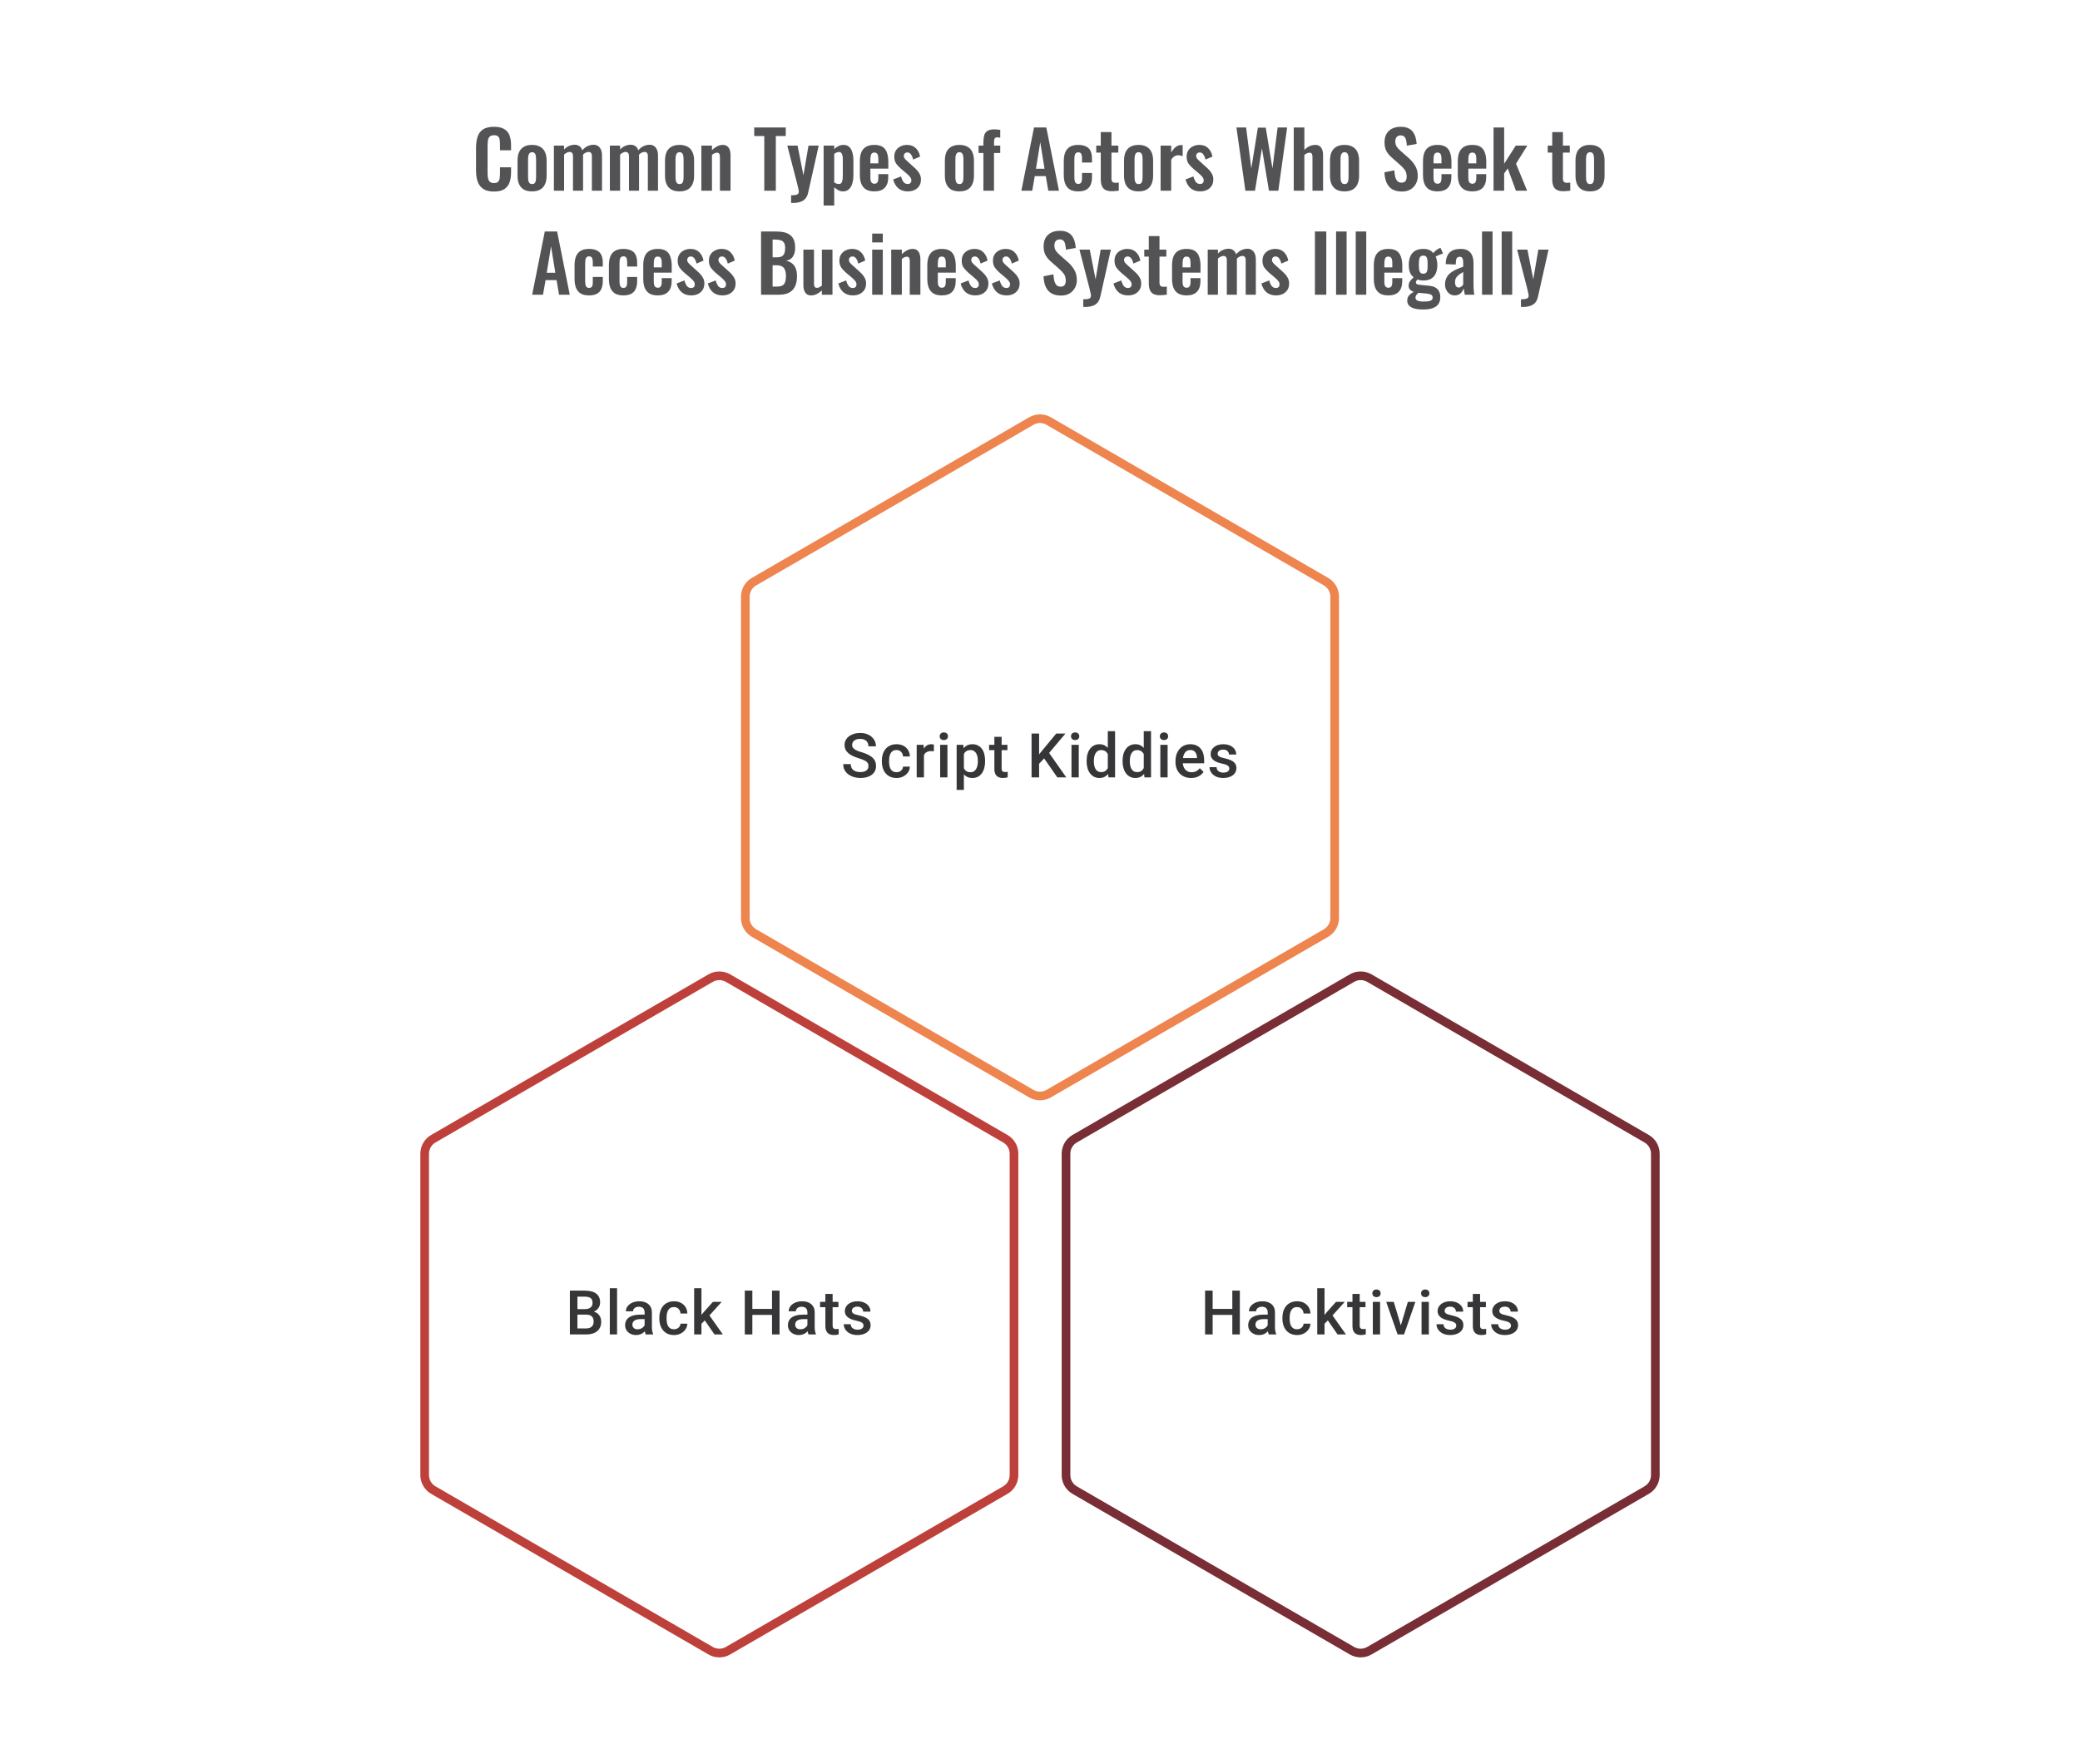 <svg width="480" height="407" viewBox="0 0 480 407" fill="none" xmlns="http://www.w3.org/2000/svg">
<path d="M113.995 44.198C112.927 44.198 112.087 43.988 111.475 43.568C110.875 43.148 110.455 42.578 110.215 41.858C109.975 41.126 109.855 40.286 109.855 39.338V34.136C109.855 33.14 109.975 32.276 110.215 31.544C110.455 30.812 110.875 30.248 111.475 29.852C112.087 29.456 112.927 29.258 113.995 29.258C115.003 29.258 115.789 29.432 116.353 29.78C116.929 30.116 117.337 30.602 117.577 31.238C117.817 31.874 117.937 32.612 117.937 33.452V34.676H115.381V33.416C115.381 33.008 115.357 32.636 115.309 32.3C115.273 31.964 115.159 31.7 114.967 31.508C114.787 31.304 114.469 31.202 114.013 31.202C113.557 31.202 113.221 31.31 113.005 31.526C112.801 31.73 112.669 32.012 112.609 32.372C112.549 32.72 112.519 33.116 112.519 33.56V39.896C112.519 40.424 112.561 40.862 112.645 41.21C112.729 41.546 112.879 41.804 113.095 41.984C113.323 42.152 113.629 42.236 114.013 42.236C114.457 42.236 114.769 42.134 114.949 41.93C115.141 41.714 115.261 41.432 115.309 41.084C115.357 40.736 115.381 40.346 115.381 39.914V38.6H117.937V39.77C117.937 40.634 117.823 41.402 117.595 42.074C117.367 42.734 116.965 43.256 116.389 43.64C115.825 44.012 115.027 44.198 113.995 44.198ZM122.779 44.162C122.023 44.162 121.399 44.024 120.907 43.748C120.415 43.46 120.043 43.046 119.791 42.506C119.551 41.966 119.431 41.312 119.431 40.544V37.052C119.431 36.284 119.551 35.63 119.791 35.09C120.043 34.55 120.415 34.142 120.907 33.866C121.399 33.578 122.023 33.434 122.779 33.434C123.535 33.434 124.159 33.578 124.651 33.866C125.155 34.142 125.527 34.55 125.767 35.09C126.019 35.63 126.145 36.284 126.145 37.052V40.544C126.145 41.312 126.019 41.966 125.767 42.506C125.527 43.046 125.155 43.46 124.651 43.748C124.159 44.024 123.535 44.162 122.779 44.162ZM122.797 42.47C123.073 42.47 123.277 42.392 123.409 42.236C123.541 42.08 123.625 41.87 123.661 41.606C123.697 41.33 123.715 41.03 123.715 40.706V36.89C123.715 36.566 123.697 36.272 123.661 36.008C123.625 35.744 123.541 35.534 123.409 35.378C123.277 35.21 123.073 35.126 122.797 35.126C122.521 35.126 122.317 35.21 122.185 35.378C122.053 35.534 121.963 35.744 121.915 36.008C121.879 36.272 121.861 36.566 121.861 36.89V40.706C121.861 41.03 121.879 41.33 121.915 41.606C121.963 41.87 122.053 42.08 122.185 42.236C122.317 42.392 122.521 42.47 122.797 42.47ZM127.821 44V33.596H130.179V34.496C130.539 34.112 130.929 33.836 131.349 33.668C131.769 33.488 132.195 33.398 132.627 33.398C133.035 33.398 133.389 33.5 133.689 33.704C134.001 33.908 134.229 34.232 134.373 34.676C134.769 34.22 135.189 33.896 135.633 33.704C136.077 33.5 136.533 33.398 137.001 33.398C137.373 33.398 137.703 33.494 137.991 33.686C138.279 33.866 138.507 34.142 138.675 34.514C138.843 34.874 138.927 35.33 138.927 35.882V44H136.587V36.098C136.587 35.702 136.521 35.432 136.389 35.288C136.257 35.132 136.071 35.054 135.831 35.054C135.639 35.054 135.423 35.108 135.183 35.216C134.955 35.324 134.745 35.474 134.553 35.666C134.553 35.702 134.553 35.738 134.553 35.774C134.553 35.798 134.553 35.834 134.553 35.882V44H132.231V36.098C132.231 35.702 132.159 35.432 132.015 35.288C131.883 35.132 131.697 35.054 131.457 35.054C131.265 35.054 131.055 35.108 130.827 35.216C130.599 35.324 130.383 35.474 130.179 35.666V44H127.821ZM140.741 44V33.596H143.099V34.496C143.459 34.112 143.849 33.836 144.269 33.668C144.689 33.488 145.115 33.398 145.547 33.398C145.955 33.398 146.309 33.5 146.609 33.704C146.921 33.908 147.149 34.232 147.293 34.676C147.689 34.22 148.109 33.896 148.553 33.704C148.997 33.5 149.453 33.398 149.921 33.398C150.293 33.398 150.623 33.494 150.911 33.686C151.199 33.866 151.427 34.142 151.595 34.514C151.763 34.874 151.847 35.33 151.847 35.882V44H149.507V36.098C149.507 35.702 149.441 35.432 149.309 35.288C149.177 35.132 148.991 35.054 148.751 35.054C148.559 35.054 148.343 35.108 148.103 35.216C147.875 35.324 147.665 35.474 147.473 35.666C147.473 35.702 147.473 35.738 147.473 35.774C147.473 35.798 147.473 35.834 147.473 35.882V44H145.151V36.098C145.151 35.702 145.079 35.432 144.935 35.288C144.803 35.132 144.617 35.054 144.377 35.054C144.185 35.054 143.975 35.108 143.747 35.216C143.519 35.324 143.303 35.474 143.099 35.666V44H140.741ZM156.811 44.162C156.055 44.162 155.431 44.024 154.939 43.748C154.447 43.46 154.075 43.046 153.823 42.506C153.583 41.966 153.463 41.312 153.463 40.544V37.052C153.463 36.284 153.583 35.63 153.823 35.09C154.075 34.55 154.447 34.142 154.939 33.866C155.431 33.578 156.055 33.434 156.811 33.434C157.567 33.434 158.191 33.578 158.683 33.866C159.187 34.142 159.559 34.55 159.799 35.09C160.051 35.63 160.177 36.284 160.177 37.052V40.544C160.177 41.312 160.051 41.966 159.799 42.506C159.559 43.046 159.187 43.46 158.683 43.748C158.191 44.024 157.567 44.162 156.811 44.162ZM156.829 42.47C157.105 42.47 157.309 42.392 157.441 42.236C157.573 42.08 157.657 41.87 157.693 41.606C157.729 41.33 157.747 41.03 157.747 40.706V36.89C157.747 36.566 157.729 36.272 157.693 36.008C157.657 35.744 157.573 35.534 157.441 35.378C157.309 35.21 157.105 35.126 156.829 35.126C156.553 35.126 156.349 35.21 156.217 35.378C156.085 35.534 155.995 35.744 155.947 36.008C155.911 36.272 155.893 36.566 155.893 36.89V40.706C155.893 41.03 155.911 41.33 155.947 41.606C155.995 41.87 156.085 42.08 156.217 42.236C156.349 42.392 156.553 42.47 156.829 42.47ZM161.852 44V33.596H164.3V34.64C164.672 34.28 165.062 33.992 165.47 33.776C165.89 33.548 166.34 33.434 166.82 33.434C167.252 33.434 167.594 33.542 167.846 33.758C168.098 33.962 168.284 34.238 168.404 34.586C168.524 34.934 168.584 35.312 168.584 35.72V44H166.136V36.206C166.136 35.894 166.088 35.654 165.992 35.486C165.896 35.318 165.71 35.234 165.434 35.234C165.266 35.234 165.08 35.282 164.876 35.378C164.684 35.474 164.492 35.594 164.3 35.738V44H161.852ZM176.374 44V31.382H174.052V29.42H181.324V31.382H179.038V44H176.374ZM182.561 46.826V45.062C182.981 45.062 183.323 45.038 183.587 44.99C183.851 44.942 184.043 44.858 184.163 44.738C184.283 44.618 184.343 44.45 184.343 44.234C184.343 44.078 184.301 43.832 184.217 43.496C184.145 43.16 184.061 42.794 183.965 42.398L181.679 33.596H184.055L185.405 40.454L186.575 33.596H188.933L186.503 44.414C186.371 45.026 186.149 45.506 185.837 45.854C185.525 46.202 185.135 46.448 184.667 46.592C184.199 46.748 183.653 46.826 183.029 46.826H182.561ZM190.065 47.42V33.596H192.513V34.388C192.813 34.1 193.143 33.872 193.503 33.704C193.863 33.524 194.241 33.434 194.637 33.434C195.105 33.434 195.489 33.542 195.789 33.758C196.089 33.974 196.323 34.262 196.491 34.622C196.659 34.97 196.773 35.348 196.833 35.756C196.905 36.152 196.941 36.536 196.941 36.908V40.436C196.941 41.12 196.857 41.744 196.689 42.308C196.533 42.872 196.275 43.322 195.915 43.658C195.567 43.994 195.099 44.162 194.511 44.162C194.139 44.162 193.785 44.072 193.449 43.892C193.125 43.712 192.813 43.484 192.513 43.208V47.42H190.065ZM193.593 42.452C193.857 42.452 194.049 42.368 194.169 42.2C194.301 42.02 194.385 41.786 194.421 41.498C194.469 41.198 194.493 40.874 194.493 40.526V36.8C194.493 36.476 194.469 36.188 194.421 35.936C194.373 35.672 194.283 35.462 194.151 35.306C194.019 35.15 193.827 35.072 193.575 35.072C193.383 35.072 193.191 35.12 192.999 35.216C192.819 35.3 192.657 35.402 192.513 35.522V42.092C192.669 42.2 192.837 42.29 193.017 42.362C193.197 42.422 193.389 42.452 193.593 42.452ZM201.775 44.162C200.995 44.162 200.359 44.018 199.867 43.73C199.375 43.43 199.009 42.998 198.769 42.434C198.541 41.858 198.427 41.168 198.427 40.364V37.232C198.427 36.404 198.541 35.708 198.769 35.144C199.009 34.58 199.375 34.154 199.867 33.866C200.371 33.578 201.007 33.434 201.775 33.434C202.603 33.434 203.245 33.59 203.701 33.902C204.169 34.214 204.499 34.67 204.691 35.27C204.895 35.858 204.997 36.578 204.997 37.43V38.906H200.857V40.958C200.857 41.294 200.887 41.57 200.947 41.786C201.019 42.002 201.127 42.158 201.271 42.254C201.415 42.35 201.589 42.398 201.793 42.398C202.009 42.398 202.183 42.35 202.315 42.254C202.447 42.146 202.543 41.996 202.603 41.804C202.663 41.6 202.693 41.348 202.693 41.048V40.184H204.979V40.886C204.979 41.942 204.715 42.752 204.187 43.316C203.659 43.88 202.855 44.162 201.775 44.162ZM200.857 37.7H202.693V36.71C202.693 36.35 202.663 36.062 202.603 35.846C202.543 35.618 202.447 35.456 202.315 35.36C202.183 35.252 201.997 35.198 201.757 35.198C201.541 35.198 201.367 35.252 201.235 35.36C201.103 35.468 201.007 35.648 200.947 35.9C200.887 36.152 200.857 36.512 200.857 36.98V37.7ZM209.485 44.162C208.609 44.162 207.889 43.928 207.325 43.46C206.761 42.992 206.359 42.308 206.119 41.408L207.937 40.706C208.081 41.27 208.273 41.702 208.513 42.002C208.753 42.302 209.065 42.452 209.449 42.452C209.737 42.452 209.953 42.38 210.097 42.236C210.241 42.092 210.313 41.894 210.313 41.642C210.313 41.354 210.223 41.096 210.043 40.868C209.875 40.628 209.581 40.334 209.161 39.986L207.901 38.924C207.445 38.528 207.073 38.126 206.785 37.718C206.509 37.298 206.371 36.776 206.371 36.152C206.371 35.588 206.497 35.108 206.749 34.712C207.013 34.304 207.367 33.992 207.811 33.776C208.267 33.548 208.771 33.434 209.323 33.434C210.163 33.434 210.835 33.686 211.339 34.19C211.855 34.682 212.185 35.33 212.329 36.134L210.727 36.818C210.667 36.53 210.577 36.266 210.457 36.026C210.349 35.774 210.205 35.57 210.025 35.414C209.845 35.258 209.635 35.18 209.395 35.18C209.143 35.18 208.939 35.258 208.783 35.414C208.639 35.57 208.567 35.768 208.567 36.008C208.567 36.212 208.651 36.422 208.819 36.638C208.999 36.854 209.251 37.1 209.575 37.376L210.853 38.528C211.129 38.768 211.393 39.026 211.645 39.302C211.897 39.578 212.107 39.89 212.275 40.238C212.443 40.574 212.527 40.964 212.527 41.408C212.527 42.008 212.389 42.512 212.113 42.92C211.849 43.328 211.483 43.64 211.015 43.856C210.559 44.06 210.049 44.162 209.485 44.162ZM221.393 44.162C220.637 44.162 220.013 44.024 219.521 43.748C219.029 43.46 218.657 43.046 218.405 42.506C218.165 41.966 218.045 41.312 218.045 40.544V37.052C218.045 36.284 218.165 35.63 218.405 35.09C218.657 34.55 219.029 34.142 219.521 33.866C220.013 33.578 220.637 33.434 221.393 33.434C222.149 33.434 222.773 33.578 223.265 33.866C223.769 34.142 224.141 34.55 224.381 35.09C224.633 35.63 224.759 36.284 224.759 37.052V40.544C224.759 41.312 224.633 41.966 224.381 42.506C224.141 43.046 223.769 43.46 223.265 43.748C222.773 44.024 222.149 44.162 221.393 44.162ZM221.411 42.47C221.687 42.47 221.891 42.392 222.023 42.236C222.155 42.08 222.239 41.87 222.275 41.606C222.311 41.33 222.329 41.03 222.329 40.706V36.89C222.329 36.566 222.311 36.272 222.275 36.008C222.239 35.744 222.155 35.534 222.023 35.378C221.891 35.21 221.687 35.126 221.411 35.126C221.135 35.126 220.931 35.21 220.799 35.378C220.667 35.534 220.577 35.744 220.529 36.008C220.493 36.272 220.475 36.566 220.475 36.89V40.706C220.475 41.03 220.493 41.33 220.529 41.606C220.577 41.87 220.667 42.08 220.799 42.236C220.931 42.392 221.135 42.47 221.411 42.47ZM226.938 44V35.306H225.822V33.596H226.938V32.93C226.938 32.306 226.992 31.766 227.1 31.31C227.22 30.842 227.46 30.482 227.82 30.23C228.192 29.978 228.75 29.852 229.494 29.852C229.722 29.852 229.938 29.864 230.142 29.888C230.346 29.9 230.574 29.924 230.826 29.96V31.778C230.73 31.754 230.616 31.736 230.484 31.724C230.364 31.7 230.25 31.688 230.142 31.688C229.854 31.688 229.656 31.778 229.548 31.958C229.44 32.138 229.386 32.402 229.386 32.75V33.596H230.826V35.306H229.386V44H226.938ZM235.702 44L238.618 29.42H241.462L244.378 44H241.912L241.336 40.634H238.798L238.204 44H235.702ZM239.068 38.942H241.048L240.058 32.822L239.068 38.942ZM248.814 44.162C248.01 44.162 247.362 44.012 246.87 43.712C246.39 43.4 246.036 42.962 245.808 42.398C245.592 41.822 245.484 41.144 245.484 40.364V37.232C245.484 36.428 245.592 35.744 245.808 35.18C246.036 34.616 246.396 34.184 246.888 33.884C247.38 33.584 248.022 33.434 248.814 33.434C249.558 33.434 250.164 33.554 250.632 33.794C251.112 34.022 251.46 34.376 251.676 34.856C251.892 35.324 252 35.918 252 36.638V37.502H249.696V36.584C249.696 36.224 249.666 35.942 249.606 35.738C249.558 35.522 249.468 35.372 249.336 35.288C249.204 35.192 249.03 35.144 248.814 35.144C248.598 35.144 248.424 35.204 248.292 35.324C248.16 35.432 248.064 35.612 248.004 35.864C247.956 36.116 247.932 36.464 247.932 36.908V40.724C247.932 41.396 248.004 41.852 248.148 42.092C248.292 42.32 248.52 42.434 248.832 42.434C249.072 42.434 249.252 42.38 249.372 42.272C249.504 42.164 249.588 42.008 249.624 41.804C249.672 41.588 249.696 41.33 249.696 41.03V39.914H252V40.904C252 41.6 251.886 42.194 251.658 42.686C251.442 43.178 251.094 43.55 250.614 43.802C250.146 44.042 249.546 44.162 248.814 44.162ZM256.616 44.126C255.956 44.126 255.434 44.018 255.05 43.802C254.678 43.586 254.414 43.274 254.258 42.866C254.102 42.458 254.024 41.972 254.024 41.408V35.216H252.98V33.596H254.024V30.482H256.49V33.596H258.074V35.216H256.49V41.192C256.49 41.552 256.568 41.81 256.724 41.966C256.88 42.11 257.114 42.182 257.426 42.182C257.558 42.182 257.684 42.176 257.804 42.164C257.936 42.152 258.062 42.14 258.182 42.128V44C257.978 44.024 257.738 44.048 257.462 44.072C257.198 44.108 256.916 44.126 256.616 44.126ZM262.736 44.162C261.98 44.162 261.356 44.024 260.864 43.748C260.372 43.46 260 43.046 259.748 42.506C259.508 41.966 259.388 41.312 259.388 40.544V37.052C259.388 36.284 259.508 35.63 259.748 35.09C260 34.55 260.372 34.142 260.864 33.866C261.356 33.578 261.98 33.434 262.736 33.434C263.492 33.434 264.116 33.578 264.608 33.866C265.112 34.142 265.484 34.55 265.724 35.09C265.976 35.63 266.102 36.284 266.102 37.052V40.544C266.102 41.312 265.976 41.966 265.724 42.506C265.484 43.046 265.112 43.46 264.608 43.748C264.116 44.024 263.492 44.162 262.736 44.162ZM262.754 42.47C263.03 42.47 263.234 42.392 263.366 42.236C263.498 42.08 263.582 41.87 263.618 41.606C263.654 41.33 263.672 41.03 263.672 40.706V36.89C263.672 36.566 263.654 36.272 263.618 36.008C263.582 35.744 263.498 35.534 263.366 35.378C263.234 35.21 263.03 35.126 262.754 35.126C262.478 35.126 262.274 35.21 262.142 35.378C262.01 35.534 261.92 35.744 261.872 36.008C261.836 36.272 261.818 36.566 261.818 36.89V40.706C261.818 41.03 261.836 41.33 261.872 41.606C261.92 41.87 262.01 42.08 262.142 42.236C262.274 42.392 262.478 42.47 262.754 42.47ZM267.832 44V33.596H270.28V35.198C270.64 34.586 271 34.148 271.36 33.884C271.72 33.608 272.116 33.47 272.548 33.47C272.62 33.47 272.68 33.476 272.728 33.488C272.788 33.488 272.854 33.494 272.926 33.506V36.044C272.782 35.984 272.62 35.936 272.44 35.9C272.272 35.852 272.098 35.828 271.918 35.828C271.594 35.828 271.3 35.906 271.036 36.062C270.772 36.218 270.52 36.476 270.28 36.836V44H267.832ZM276.95 44.162C276.074 44.162 275.354 43.928 274.79 43.46C274.226 42.992 273.824 42.308 273.584 41.408L275.402 40.706C275.546 41.27 275.738 41.702 275.978 42.002C276.218 42.302 276.53 42.452 276.914 42.452C277.202 42.452 277.418 42.38 277.562 42.236C277.706 42.092 277.778 41.894 277.778 41.642C277.778 41.354 277.688 41.096 277.508 40.868C277.34 40.628 277.046 40.334 276.626 39.986L275.366 38.924C274.91 38.528 274.538 38.126 274.25 37.718C273.974 37.298 273.836 36.776 273.836 36.152C273.836 35.588 273.962 35.108 274.214 34.712C274.478 34.304 274.832 33.992 275.276 33.776C275.732 33.548 276.236 33.434 276.788 33.434C277.628 33.434 278.3 33.686 278.804 34.19C279.32 34.682 279.65 35.33 279.794 36.134L278.192 36.818C278.132 36.53 278.042 36.266 277.922 36.026C277.814 35.774 277.67 35.57 277.49 35.414C277.31 35.258 277.1 35.18 276.86 35.18C276.608 35.18 276.404 35.258 276.248 35.414C276.104 35.57 276.032 35.768 276.032 36.008C276.032 36.212 276.116 36.422 276.284 36.638C276.464 36.854 276.716 37.1 277.04 37.376L278.318 38.528C278.594 38.768 278.858 39.026 279.11 39.302C279.362 39.578 279.572 39.89 279.74 40.238C279.908 40.574 279.992 40.964 279.992 41.408C279.992 42.008 279.854 42.512 279.578 42.92C279.314 43.328 278.948 43.64 278.479 43.856C278.024 44.06 277.514 44.162 276.95 44.162ZM287.399 44L285.329 29.42H287.561L288.767 38.87L290.279 29.456H292.097L293.645 38.87L294.833 29.42H297.029L294.995 44H292.835L291.215 34.226L289.613 44H287.399ZM298.558 44V29.42H301.006V34.586C301.366 34.226 301.756 33.944 302.176 33.74C302.608 33.536 303.076 33.434 303.58 33.434C304 33.434 304.336 33.542 304.588 33.758C304.84 33.962 305.026 34.238 305.146 34.586C305.266 34.934 305.326 35.312 305.326 35.72V44H302.878V36.206C302.878 35.894 302.83 35.654 302.734 35.486C302.638 35.318 302.452 35.234 302.176 35.234C302.008 35.234 301.816 35.282 301.6 35.378C301.396 35.474 301.198 35.6 301.006 35.756V44H298.558ZM310.268 44.162C309.512 44.162 308.888 44.024 308.396 43.748C307.904 43.46 307.532 43.046 307.28 42.506C307.04 41.966 306.92 41.312 306.92 40.544V37.052C306.92 36.284 307.04 35.63 307.28 35.09C307.532 34.55 307.904 34.142 308.396 33.866C308.888 33.578 309.512 33.434 310.268 33.434C311.024 33.434 311.648 33.578 312.14 33.866C312.644 34.142 313.016 34.55 313.256 35.09C313.508 35.63 313.634 36.284 313.634 37.052V40.544C313.634 41.312 313.508 41.966 313.256 42.506C313.016 43.046 312.644 43.46 312.14 43.748C311.648 44.024 311.024 44.162 310.268 44.162ZM310.286 42.47C310.562 42.47 310.766 42.392 310.898 42.236C311.03 42.08 311.114 41.87 311.15 41.606C311.186 41.33 311.204 41.03 311.204 40.706V36.89C311.204 36.566 311.186 36.272 311.15 36.008C311.114 35.744 311.03 35.534 310.898 35.378C310.766 35.21 310.562 35.126 310.286 35.126C310.01 35.126 309.806 35.21 309.674 35.378C309.542 35.534 309.452 35.744 309.404 36.008C309.368 36.272 309.35 36.566 309.35 36.89V40.706C309.35 41.03 309.368 41.33 309.404 41.606C309.452 41.87 309.542 42.08 309.674 42.236C309.806 42.392 310.01 42.47 310.286 42.47ZM323.52 44.198C322.644 44.198 321.912 44.03 321.324 43.694C320.736 43.346 320.292 42.842 319.992 42.182C319.692 41.522 319.524 40.712 319.488 39.752L321.774 39.302C321.798 39.866 321.864 40.364 321.972 40.796C322.092 41.228 322.266 41.564 322.494 41.804C322.734 42.032 323.046 42.146 323.43 42.146C323.862 42.146 324.168 42.02 324.348 41.768C324.528 41.504 324.618 41.174 324.618 40.778C324.618 40.142 324.474 39.62 324.186 39.212C323.898 38.804 323.514 38.396 323.034 37.988L321.198 36.368C320.682 35.924 320.268 35.432 319.956 34.892C319.656 34.34 319.506 33.662 319.506 32.858C319.506 31.706 319.842 30.818 320.514 30.194C321.186 29.57 322.104 29.258 323.268 29.258C323.952 29.258 324.522 29.366 324.978 29.582C325.434 29.786 325.794 30.074 326.058 30.446C326.334 30.818 326.538 31.244 326.67 31.724C326.802 32.192 326.886 32.69 326.922 33.218L324.654 33.614C324.63 33.158 324.576 32.75 324.492 32.39C324.42 32.03 324.282 31.748 324.078 31.544C323.886 31.34 323.598 31.238 323.214 31.238C322.818 31.238 322.512 31.37 322.296 31.634C322.092 31.886 321.99 32.204 321.99 32.588C321.99 33.08 322.092 33.488 322.296 33.812C322.5 34.124 322.794 34.448 323.178 34.784L324.996 36.386C325.596 36.89 326.106 37.484 326.526 38.168C326.958 38.84 327.174 39.656 327.174 40.616C327.174 41.312 327.018 41.93 326.706 42.47C326.406 43.01 325.98 43.436 325.428 43.748C324.888 44.048 324.252 44.198 323.52 44.198ZM331.731 44.162C330.951 44.162 330.315 44.018 329.823 43.73C329.331 43.43 328.965 42.998 328.725 42.434C328.497 41.858 328.383 41.168 328.383 40.364V37.232C328.383 36.404 328.497 35.708 328.725 35.144C328.965 34.58 329.331 34.154 329.823 33.866C330.327 33.578 330.963 33.434 331.731 33.434C332.559 33.434 333.201 33.59 333.657 33.902C334.125 34.214 334.455 34.67 334.647 35.27C334.851 35.858 334.953 36.578 334.953 37.43V38.906H330.813V40.958C330.813 41.294 330.843 41.57 330.903 41.786C330.975 42.002 331.083 42.158 331.227 42.254C331.371 42.35 331.545 42.398 331.749 42.398C331.965 42.398 332.139 42.35 332.271 42.254C332.403 42.146 332.499 41.996 332.559 41.804C332.619 41.6 332.649 41.348 332.649 41.048V40.184H334.935V40.886C334.935 41.942 334.671 42.752 334.143 43.316C333.615 43.88 332.811 44.162 331.731 44.162ZM330.813 37.7H332.649V36.71C332.649 36.35 332.619 36.062 332.559 35.846C332.499 35.618 332.403 35.456 332.271 35.36C332.139 35.252 331.953 35.198 331.713 35.198C331.497 35.198 331.323 35.252 331.191 35.36C331.059 35.468 330.963 35.648 330.903 35.9C330.843 36.152 330.813 36.512 330.813 36.98V37.7ZM339.764 44.162C338.984 44.162 338.348 44.018 337.856 43.73C337.364 43.43 336.998 42.998 336.758 42.434C336.53 41.858 336.416 41.168 336.416 40.364V37.232C336.416 36.404 336.53 35.708 336.758 35.144C336.998 34.58 337.364 34.154 337.856 33.866C338.36 33.578 338.996 33.434 339.764 33.434C340.592 33.434 341.234 33.59 341.69 33.902C342.158 34.214 342.488 34.67 342.68 35.27C342.884 35.858 342.986 36.578 342.986 37.43V38.906H338.846V40.958C338.846 41.294 338.876 41.57 338.936 41.786C339.008 42.002 339.116 42.158 339.26 42.254C339.404 42.35 339.578 42.398 339.782 42.398C339.998 42.398 340.172 42.35 340.304 42.254C340.436 42.146 340.532 41.996 340.592 41.804C340.652 41.6 340.682 41.348 340.682 41.048V40.184H342.968V40.886C342.968 41.942 342.704 42.752 342.176 43.316C341.648 43.88 340.844 44.162 339.764 44.162ZM338.846 37.7H340.682V36.71C340.682 36.35 340.652 36.062 340.592 35.846C340.532 35.618 340.436 35.456 340.304 35.36C340.172 35.252 339.986 35.198 339.746 35.198C339.53 35.198 339.356 35.252 339.224 35.36C339.092 35.468 338.996 35.648 338.936 35.9C338.876 36.152 338.846 36.512 338.846 36.98V37.7ZM344.665 44V29.42H347.113V37.79L349.795 33.596H352.459L349.849 37.772L352.405 44H349.831L347.941 38.87L347.113 40.022V44H344.665ZM360.801 44.126C360.141 44.126 359.619 44.018 359.235 43.802C358.863 43.586 358.599 43.274 358.443 42.866C358.287 42.458 358.209 41.972 358.209 41.408V35.216H357.165V33.596H358.209V30.482H360.675V33.596H362.259V35.216H360.675V41.192C360.675 41.552 360.753 41.81 360.909 41.966C361.065 42.11 361.299 42.182 361.611 42.182C361.743 42.182 361.869 42.176 361.989 42.164C362.121 42.152 362.247 42.14 362.367 42.128V44C362.163 44.024 361.923 44.048 361.647 44.072C361.383 44.108 361.101 44.126 360.801 44.126ZM366.922 44.162C366.166 44.162 365.542 44.024 365.05 43.748C364.558 43.46 364.186 43.046 363.934 42.506C363.694 41.966 363.574 41.312 363.574 40.544V37.052C363.574 36.284 363.694 35.63 363.934 35.09C364.186 34.55 364.558 34.142 365.05 33.866C365.542 33.578 366.166 33.434 366.922 33.434C367.678 33.434 368.302 33.578 368.794 33.866C369.298 34.142 369.67 34.55 369.91 35.09C370.162 35.63 370.288 36.284 370.288 37.052V40.544C370.288 41.312 370.162 41.966 369.91 42.506C369.67 43.046 369.298 43.46 368.794 43.748C368.302 44.024 367.678 44.162 366.922 44.162ZM366.94 42.47C367.216 42.47 367.42 42.392 367.552 42.236C367.684 42.08 367.768 41.87 367.804 41.606C367.84 41.33 367.858 41.03 367.858 40.706V36.89C367.858 36.566 367.84 36.272 367.804 36.008C367.768 35.744 367.684 35.534 367.552 35.378C367.42 35.21 367.216 35.126 366.94 35.126C366.664 35.126 366.46 35.21 366.328 35.378C366.196 35.534 366.106 35.744 366.058 36.008C366.022 36.272 366.004 36.566 366.004 36.89V40.706C366.004 41.03 366.022 41.33 366.058 41.606C366.106 41.87 366.196 42.08 366.328 42.236C366.46 42.392 366.664 42.47 366.94 42.47ZM122.806 68L125.722 53.42H128.566L131.482 68H129.016L128.44 64.634H125.902L125.308 68H122.806ZM126.172 62.942H128.152L127.162 56.822L126.172 62.942ZM135.919 68.162C135.115 68.162 134.467 68.012 133.975 67.712C133.495 67.4 133.141 66.962 132.913 66.398C132.697 65.822 132.589 65.144 132.589 64.364V61.232C132.589 60.428 132.697 59.744 132.913 59.18C133.141 58.616 133.501 58.184 133.993 57.884C134.485 57.584 135.127 57.434 135.919 57.434C136.663 57.434 137.269 57.554 137.737 57.794C138.217 58.022 138.565 58.376 138.781 58.856C138.997 59.324 139.105 59.918 139.105 60.638V61.502H136.801V60.584C136.801 60.224 136.771 59.942 136.711 59.738C136.663 59.522 136.573 59.372 136.441 59.288C136.309 59.192 136.135 59.144 135.919 59.144C135.703 59.144 135.529 59.204 135.397 59.324C135.265 59.432 135.169 59.612 135.109 59.864C135.061 60.116 135.037 60.464 135.037 60.908V64.724C135.037 65.396 135.109 65.852 135.253 66.092C135.397 66.32 135.625 66.434 135.937 66.434C136.177 66.434 136.357 66.38 136.477 66.272C136.609 66.164 136.693 66.008 136.729 65.804C136.777 65.588 136.801 65.33 136.801 65.03V63.914H139.105V64.904C139.105 65.6 138.991 66.194 138.763 66.686C138.547 67.178 138.199 67.55 137.719 67.802C137.251 68.042 136.651 68.162 135.919 68.162ZM143.846 68.162C143.042 68.162 142.394 68.012 141.902 67.712C141.422 67.4 141.068 66.962 140.84 66.398C140.624 65.822 140.516 65.144 140.516 64.364V61.232C140.516 60.428 140.624 59.744 140.84 59.18C141.068 58.616 141.428 58.184 141.92 57.884C142.412 57.584 143.054 57.434 143.846 57.434C144.59 57.434 145.196 57.554 145.664 57.794C146.144 58.022 146.492 58.376 146.708 58.856C146.924 59.324 147.032 59.918 147.032 60.638V61.502H144.728V60.584C144.728 60.224 144.698 59.942 144.638 59.738C144.59 59.522 144.5 59.372 144.368 59.288C144.236 59.192 144.062 59.144 143.846 59.144C143.63 59.144 143.456 59.204 143.324 59.324C143.192 59.432 143.096 59.612 143.036 59.864C142.988 60.116 142.964 60.464 142.964 60.908V64.724C142.964 65.396 143.036 65.852 143.18 66.092C143.324 66.32 143.552 66.434 143.864 66.434C144.104 66.434 144.284 66.38 144.404 66.272C144.536 66.164 144.62 66.008 144.656 65.804C144.704 65.588 144.728 65.33 144.728 65.03V63.914H147.032V64.904C147.032 65.6 146.918 66.194 146.69 66.686C146.474 67.178 146.126 67.55 145.646 67.802C145.178 68.042 144.578 68.162 143.846 68.162ZM151.792 68.162C151.012 68.162 150.376 68.018 149.884 67.73C149.392 67.43 149.026 66.998 148.786 66.434C148.558 65.858 148.444 65.168 148.444 64.364V61.232C148.444 60.404 148.558 59.708 148.786 59.144C149.026 58.58 149.392 58.154 149.884 57.866C150.388 57.578 151.024 57.434 151.792 57.434C152.62 57.434 153.262 57.59 153.718 57.902C154.186 58.214 154.516 58.67 154.708 59.27C154.912 59.858 155.014 60.578 155.014 61.43V62.906H150.874V64.958C150.874 65.294 150.904 65.57 150.964 65.786C151.036 66.002 151.144 66.158 151.288 66.254C151.432 66.35 151.606 66.398 151.81 66.398C152.026 66.398 152.2 66.35 152.332 66.254C152.464 66.146 152.56 65.996 152.62 65.804C152.68 65.6 152.71 65.348 152.71 65.048V64.184H154.996V64.886C154.996 65.942 154.732 66.752 154.204 67.316C153.676 67.88 152.872 68.162 151.792 68.162ZM150.874 61.7H152.71V60.71C152.71 60.35 152.68 60.062 152.62 59.846C152.56 59.618 152.464 59.456 152.332 59.36C152.2 59.252 152.014 59.198 151.774 59.198C151.558 59.198 151.384 59.252 151.252 59.36C151.12 59.468 151.024 59.648 150.964 59.9C150.904 60.152 150.874 60.512 150.874 60.98V61.7ZM159.501 68.162C158.625 68.162 157.905 67.928 157.341 67.46C156.777 66.992 156.375 66.308 156.135 65.408L157.953 64.706C158.097 65.27 158.289 65.702 158.529 66.002C158.769 66.302 159.081 66.452 159.465 66.452C159.753 66.452 159.969 66.38 160.113 66.236C160.257 66.092 160.329 65.894 160.329 65.642C160.329 65.354 160.239 65.096 160.059 64.868C159.891 64.628 159.597 64.334 159.177 63.986L157.917 62.924C157.461 62.528 157.089 62.126 156.801 61.718C156.525 61.298 156.387 60.776 156.387 60.152C156.387 59.588 156.513 59.108 156.765 58.712C157.029 58.304 157.383 57.992 157.827 57.776C158.283 57.548 158.787 57.434 159.339 57.434C160.179 57.434 160.851 57.686 161.355 58.19C161.871 58.682 162.201 59.33 162.345 60.134L160.743 60.818C160.683 60.53 160.593 60.266 160.473 60.026C160.365 59.774 160.221 59.57 160.041 59.414C159.861 59.258 159.651 59.18 159.411 59.18C159.159 59.18 158.955 59.258 158.799 59.414C158.655 59.57 158.583 59.768 158.583 60.008C158.583 60.212 158.667 60.422 158.835 60.638C159.015 60.854 159.267 61.1 159.591 61.376L160.869 62.528C161.145 62.768 161.409 63.026 161.661 63.302C161.913 63.578 162.123 63.89 162.291 64.238C162.459 64.574 162.543 64.964 162.543 65.408C162.543 66.008 162.405 66.512 162.129 66.92C161.865 67.328 161.499 67.64 161.031 67.856C160.575 68.06 160.065 68.162 159.501 68.162ZM166.708 68.162C165.832 68.162 165.112 67.928 164.548 67.46C163.984 66.992 163.582 66.308 163.342 65.408L165.16 64.706C165.304 65.27 165.496 65.702 165.736 66.002C165.976 66.302 166.288 66.452 166.672 66.452C166.96 66.452 167.176 66.38 167.32 66.236C167.464 66.092 167.536 65.894 167.536 65.642C167.536 65.354 167.446 65.096 167.266 64.868C167.098 64.628 166.804 64.334 166.384 63.986L165.124 62.924C164.668 62.528 164.296 62.126 164.008 61.718C163.732 61.298 163.594 60.776 163.594 60.152C163.594 59.588 163.72 59.108 163.972 58.712C164.236 58.304 164.59 57.992 165.034 57.776C165.49 57.548 165.994 57.434 166.546 57.434C167.386 57.434 168.058 57.686 168.562 58.19C169.078 58.682 169.408 59.33 169.552 60.134L167.95 60.818C167.89 60.53 167.8 60.266 167.68 60.026C167.572 59.774 167.428 59.57 167.248 59.414C167.068 59.258 166.858 59.18 166.618 59.18C166.366 59.18 166.162 59.258 166.006 59.414C165.862 59.57 165.79 59.768 165.79 60.008C165.79 60.212 165.874 60.422 166.042 60.638C166.222 60.854 166.474 61.1 166.798 61.376L168.076 62.528C168.352 62.768 168.616 63.026 168.868 63.302C169.12 63.578 169.33 63.89 169.498 64.238C169.666 64.574 169.75 64.964 169.75 65.408C169.75 66.008 169.612 66.512 169.336 66.92C169.072 67.328 168.706 67.64 168.238 67.856C167.782 68.06 167.272 68.162 166.708 68.162ZM175.628 68V53.42H179.21C179.858 53.42 180.44 53.48 180.956 53.6C181.484 53.72 181.934 53.924 182.306 54.212C182.69 54.488 182.984 54.866 183.188 55.346C183.392 55.826 183.494 56.432 183.494 57.164C183.494 57.752 183.41 58.256 183.242 58.676C183.086 59.096 182.852 59.432 182.54 59.684C182.228 59.924 181.838 60.086 181.37 60.17C181.946 60.266 182.42 60.47 182.792 60.782C183.176 61.082 183.458 61.478 183.638 61.97C183.83 62.462 183.926 63.056 183.926 63.752C183.926 64.448 183.836 65.066 183.656 65.606C183.488 66.134 183.23 66.578 182.882 66.938C182.546 67.286 182.12 67.55 181.604 67.73C181.1 67.91 180.506 68 179.822 68H175.628ZM178.292 66.128H179.3C180.104 66.128 180.65 65.936 180.938 65.552C181.226 65.156 181.37 64.55 181.37 63.734C181.37 63.146 181.298 62.672 181.154 62.312C181.022 61.94 180.794 61.664 180.47 61.484C180.158 61.304 179.738 61.214 179.21 61.214H178.292V66.128ZM178.292 59.378H179.192C179.72 59.378 180.128 59.3 180.416 59.144C180.704 58.988 180.902 58.748 181.01 58.424C181.13 58.1 181.19 57.692 181.19 57.2C181.19 56.684 181.1 56.288 180.92 56.012C180.752 55.724 180.494 55.532 180.146 55.436C179.798 55.328 179.354 55.274 178.814 55.274H178.292V59.378ZM187.16 68.162C186.752 68.162 186.416 68.06 186.152 67.856C185.888 67.64 185.696 67.358 185.576 67.01C185.456 66.65 185.396 66.272 185.396 65.876V57.596H187.844V65.426C187.844 65.738 187.892 65.984 187.988 66.164C188.096 66.332 188.288 66.416 188.564 66.416C188.744 66.416 188.924 66.368 189.104 66.272C189.296 66.176 189.482 66.062 189.662 65.93V57.596H192.11V68H189.662V67.01C189.314 67.346 188.93 67.622 188.51 67.838C188.09 68.054 187.64 68.162 187.16 68.162ZM196.82 68.162C195.944 68.162 195.224 67.928 194.66 67.46C194.096 66.992 193.694 66.308 193.454 65.408L195.272 64.706C195.416 65.27 195.608 65.702 195.848 66.002C196.088 66.302 196.4 66.452 196.784 66.452C197.072 66.452 197.288 66.38 197.432 66.236C197.576 66.092 197.648 65.894 197.648 65.642C197.648 65.354 197.558 65.096 197.378 64.868C197.21 64.628 196.916 64.334 196.496 63.986L195.236 62.924C194.78 62.528 194.408 62.126 194.12 61.718C193.844 61.298 193.706 60.776 193.706 60.152C193.706 59.588 193.832 59.108 194.084 58.712C194.348 58.304 194.702 57.992 195.146 57.776C195.602 57.548 196.106 57.434 196.658 57.434C197.498 57.434 198.17 57.686 198.674 58.19C199.19 58.682 199.52 59.33 199.664 60.134L198.062 60.818C198.002 60.53 197.912 60.266 197.792 60.026C197.684 59.774 197.54 59.57 197.36 59.414C197.18 59.258 196.97 59.18 196.73 59.18C196.478 59.18 196.274 59.258 196.118 59.414C195.974 59.57 195.902 59.768 195.902 60.008C195.902 60.212 195.986 60.422 196.154 60.638C196.334 60.854 196.586 61.1 196.91 61.376L198.188 62.528C198.464 62.768 198.728 63.026 198.98 63.302C199.232 63.578 199.442 63.89 199.61 64.238C199.778 64.574 199.862 64.964 199.862 65.408C199.862 66.008 199.724 66.512 199.448 66.92C199.184 67.328 198.818 67.64 198.35 67.856C197.894 68.06 197.384 68.162 196.82 68.162ZM201.273 68V57.596H203.721V68H201.273ZM201.273 55.94V53.906H203.721V55.94H201.273ZM205.665 68V57.596H208.113V58.64C208.485 58.28 208.875 57.992 209.283 57.776C209.703 57.548 210.153 57.434 210.633 57.434C211.065 57.434 211.407 57.542 211.659 57.758C211.911 57.962 212.097 58.238 212.217 58.586C212.337 58.934 212.397 59.312 212.397 59.72V68H209.949V60.206C209.949 59.894 209.901 59.654 209.805 59.486C209.709 59.318 209.523 59.234 209.247 59.234C209.079 59.234 208.893 59.282 208.689 59.378C208.497 59.474 208.305 59.594 208.113 59.738V68H205.665ZM217.341 68.162C216.561 68.162 215.925 68.018 215.433 67.73C214.941 67.43 214.575 66.998 214.335 66.434C214.107 65.858 213.993 65.168 213.993 64.364V61.232C213.993 60.404 214.107 59.708 214.335 59.144C214.575 58.58 214.941 58.154 215.433 57.866C215.937 57.578 216.573 57.434 217.341 57.434C218.169 57.434 218.811 57.59 219.267 57.902C219.735 58.214 220.065 58.67 220.257 59.27C220.461 59.858 220.563 60.578 220.563 61.43V62.906H216.423V64.958C216.423 65.294 216.453 65.57 216.513 65.786C216.585 66.002 216.693 66.158 216.837 66.254C216.981 66.35 217.155 66.398 217.359 66.398C217.575 66.398 217.749 66.35 217.881 66.254C218.013 66.146 218.109 65.996 218.169 65.804C218.229 65.6 218.259 65.348 218.259 65.048V64.184H220.545V64.886C220.545 65.942 220.281 66.752 219.753 67.316C219.225 67.88 218.421 68.162 217.341 68.162ZM216.423 61.7H218.259V60.71C218.259 60.35 218.229 60.062 218.169 59.846C218.109 59.618 218.013 59.456 217.881 59.36C217.749 59.252 217.563 59.198 217.323 59.198C217.107 59.198 216.933 59.252 216.801 59.36C216.669 59.468 216.573 59.648 216.513 59.9C216.453 60.152 216.423 60.512 216.423 60.98V61.7ZM225.05 68.162C224.174 68.162 223.454 67.928 222.89 67.46C222.326 66.992 221.924 66.308 221.684 65.408L223.502 64.706C223.646 65.27 223.838 65.702 224.078 66.002C224.318 66.302 224.63 66.452 225.014 66.452C225.302 66.452 225.518 66.38 225.662 66.236C225.806 66.092 225.878 65.894 225.878 65.642C225.878 65.354 225.788 65.096 225.608 64.868C225.44 64.628 225.146 64.334 224.726 63.986L223.466 62.924C223.01 62.528 222.638 62.126 222.35 61.718C222.074 61.298 221.936 60.776 221.936 60.152C221.936 59.588 222.062 59.108 222.314 58.712C222.578 58.304 222.932 57.992 223.376 57.776C223.832 57.548 224.336 57.434 224.888 57.434C225.728 57.434 226.4 57.686 226.904 58.19C227.42 58.682 227.75 59.33 227.894 60.134L226.292 60.818C226.232 60.53 226.142 60.266 226.022 60.026C225.914 59.774 225.77 59.57 225.59 59.414C225.41 59.258 225.2 59.18 224.96 59.18C224.708 59.18 224.504 59.258 224.348 59.414C224.204 59.57 224.132 59.768 224.132 60.008C224.132 60.212 224.216 60.422 224.384 60.638C224.564 60.854 224.816 61.1 225.14 61.376L226.418 62.528C226.694 62.768 226.958 63.026 227.21 63.302C227.462 63.578 227.672 63.89 227.84 64.238C228.008 64.574 228.092 64.964 228.092 65.408C228.092 66.008 227.954 66.512 227.678 66.92C227.414 67.328 227.048 67.64 226.58 67.856C226.124 68.06 225.614 68.162 225.05 68.162ZM232.257 68.162C231.381 68.162 230.661 67.928 230.097 67.46C229.533 66.992 229.131 66.308 228.891 65.408L230.709 64.706C230.853 65.27 231.045 65.702 231.285 66.002C231.525 66.302 231.837 66.452 232.221 66.452C232.509 66.452 232.725 66.38 232.869 66.236C233.013 66.092 233.085 65.894 233.085 65.642C233.085 65.354 232.995 65.096 232.815 64.868C232.647 64.628 232.353 64.334 231.933 63.986L230.673 62.924C230.217 62.528 229.845 62.126 229.557 61.718C229.281 61.298 229.143 60.776 229.143 60.152C229.143 59.588 229.269 59.108 229.521 58.712C229.785 58.304 230.139 57.992 230.583 57.776C231.039 57.548 231.543 57.434 232.095 57.434C232.935 57.434 233.607 57.686 234.111 58.19C234.627 58.682 234.957 59.33 235.101 60.134L233.499 60.818C233.439 60.53 233.349 60.266 233.229 60.026C233.121 59.774 232.977 59.57 232.797 59.414C232.617 59.258 232.407 59.18 232.167 59.18C231.915 59.18 231.711 59.258 231.555 59.414C231.411 59.57 231.339 59.768 231.339 60.008C231.339 60.212 231.423 60.422 231.591 60.638C231.771 60.854 232.023 61.1 232.347 61.376L233.625 62.528C233.901 62.768 234.165 63.026 234.417 63.302C234.669 63.578 234.879 63.89 235.047 64.238C235.215 64.574 235.299 64.964 235.299 65.408C235.299 66.008 235.161 66.512 234.885 66.92C234.621 67.328 234.255 67.64 233.787 67.856C233.331 68.06 232.821 68.162 232.257 68.162ZM244.849 68.198C243.973 68.198 243.241 68.03 242.653 67.694C242.065 67.346 241.621 66.842 241.321 66.182C241.021 65.522 240.853 64.712 240.817 63.752L243.103 63.302C243.127 63.866 243.193 64.364 243.301 64.796C243.421 65.228 243.595 65.564 243.823 65.804C244.063 66.032 244.375 66.146 244.759 66.146C245.191 66.146 245.497 66.02 245.677 65.768C245.857 65.504 245.947 65.174 245.947 64.778C245.947 64.142 245.803 63.62 245.515 63.212C245.227 62.804 244.843 62.396 244.363 61.988L242.527 60.368C242.011 59.924 241.597 59.432 241.285 58.892C240.985 58.34 240.835 57.662 240.835 56.858C240.835 55.706 241.171 54.818 241.843 54.194C242.515 53.57 243.433 53.258 244.597 53.258C245.281 53.258 245.851 53.366 246.307 53.582C246.763 53.786 247.123 54.074 247.387 54.446C247.663 54.818 247.867 55.244 247.999 55.724C248.131 56.192 248.215 56.69 248.251 57.218L245.983 57.614C245.959 57.158 245.905 56.75 245.821 56.39C245.749 56.03 245.611 55.748 245.407 55.544C245.215 55.34 244.927 55.238 244.543 55.238C244.147 55.238 243.841 55.37 243.625 55.634C243.421 55.886 243.319 56.204 243.319 56.588C243.319 57.08 243.421 57.488 243.625 57.812C243.829 58.124 244.123 58.448 244.507 58.784L246.325 60.386C246.925 60.89 247.435 61.484 247.855 62.168C248.287 62.84 248.503 63.656 248.503 64.616C248.503 65.312 248.347 65.93 248.035 66.47C247.735 67.01 247.309 67.436 246.757 67.748C246.217 68.048 245.581 68.198 244.849 68.198ZM249.982 70.826V69.062C250.402 69.062 250.744 69.038 251.008 68.99C251.272 68.942 251.464 68.858 251.584 68.738C251.704 68.618 251.764 68.45 251.764 68.234C251.764 68.078 251.722 67.832 251.638 67.496C251.566 67.16 251.482 66.794 251.386 66.398L249.1 57.596H251.476L252.826 64.454L253.996 57.596H256.354L253.924 68.414C253.792 69.026 253.57 69.506 253.258 69.854C252.946 70.202 252.556 70.448 252.088 70.592C251.62 70.748 251.074 70.826 250.45 70.826H249.982ZM260.312 68.162C259.436 68.162 258.716 67.928 258.152 67.46C257.588 66.992 257.186 66.308 256.946 65.408L258.764 64.706C258.908 65.27 259.1 65.702 259.34 66.002C259.58 66.302 259.892 66.452 260.276 66.452C260.564 66.452 260.78 66.38 260.924 66.236C261.068 66.092 261.14 65.894 261.14 65.642C261.14 65.354 261.05 65.096 260.87 64.868C260.702 64.628 260.408 64.334 259.988 63.986L258.728 62.924C258.272 62.528 257.9 62.126 257.612 61.718C257.336 61.298 257.198 60.776 257.198 60.152C257.198 59.588 257.324 59.108 257.576 58.712C257.84 58.304 258.194 57.992 258.638 57.776C259.094 57.548 259.598 57.434 260.15 57.434C260.99 57.434 261.662 57.686 262.166 58.19C262.682 58.682 263.012 59.33 263.156 60.134L261.554 60.818C261.494 60.53 261.404 60.266 261.284 60.026C261.176 59.774 261.032 59.57 260.852 59.414C260.672 59.258 260.462 59.18 260.222 59.18C259.97 59.18 259.766 59.258 259.61 59.414C259.466 59.57 259.394 59.768 259.394 60.008C259.394 60.212 259.478 60.422 259.646 60.638C259.826 60.854 260.078 61.1 260.402 61.376L261.68 62.528C261.956 62.768 262.22 63.026 262.472 63.302C262.724 63.578 262.934 63.89 263.102 64.238C263.27 64.574 263.354 64.964 263.354 65.408C263.354 66.008 263.216 66.512 262.94 66.92C262.676 67.328 262.31 67.64 261.842 67.856C261.386 68.06 260.876 68.162 260.312 68.162ZM267.699 68.126C267.039 68.126 266.517 68.018 266.133 67.802C265.761 67.586 265.497 67.274 265.341 66.866C265.185 66.458 265.107 65.972 265.107 65.408V59.216H264.063V57.596H265.107V54.482H267.573V57.596H269.157V59.216H267.573V65.192C267.573 65.552 267.651 65.81 267.807 65.966C267.963 66.11 268.197 66.182 268.509 66.182C268.641 66.182 268.767 66.176 268.887 66.164C269.019 66.152 269.145 66.14 269.265 66.128V68C269.061 68.024 268.821 68.048 268.545 68.072C268.281 68.108 267.999 68.126 267.699 68.126ZM273.819 68.162C273.039 68.162 272.403 68.018 271.911 67.73C271.419 67.43 271.053 66.998 270.813 66.434C270.585 65.858 270.471 65.168 270.471 64.364V61.232C270.471 60.404 270.585 59.708 270.813 59.144C271.053 58.58 271.419 58.154 271.911 57.866C272.415 57.578 273.051 57.434 273.819 57.434C274.647 57.434 275.289 57.59 275.745 57.902C276.213 58.214 276.543 58.67 276.735 59.27C276.939 59.858 277.041 60.578 277.041 61.43V62.906H272.901V64.958C272.901 65.294 272.931 65.57 272.991 65.786C273.063 66.002 273.171 66.158 273.315 66.254C273.459 66.35 273.633 66.398 273.837 66.398C274.053 66.398 274.227 66.35 274.359 66.254C274.491 66.146 274.587 65.996 274.647 65.804C274.707 65.6 274.737 65.348 274.737 65.048V64.184H277.023V64.886C277.023 65.942 276.759 66.752 276.231 67.316C275.703 67.88 274.899 68.162 273.819 68.162ZM272.901 61.7H274.737V60.71C274.737 60.35 274.707 60.062 274.647 59.846C274.587 59.618 274.491 59.456 274.359 59.36C274.227 59.252 274.041 59.198 273.801 59.198C273.585 59.198 273.411 59.252 273.279 59.36C273.147 59.468 273.051 59.648 272.991 59.9C272.931 60.152 272.901 60.512 272.901 60.98V61.7ZM278.703 68V57.596H281.061V58.496C281.421 58.112 281.811 57.836 282.231 57.668C282.651 57.488 283.077 57.398 283.509 57.398C283.917 57.398 284.271 57.5 284.571 57.704C284.883 57.908 285.111 58.232 285.255 58.676C285.651 58.22 286.071 57.896 286.515 57.704C286.959 57.5 287.415 57.398 287.883 57.398C288.255 57.398 288.585 57.494 288.873 57.686C289.161 57.866 289.389 58.142 289.557 58.514C289.725 58.874 289.809 59.33 289.809 59.882V68H287.469V60.098C287.469 59.702 287.403 59.432 287.271 59.288C287.139 59.132 286.953 59.054 286.713 59.054C286.521 59.054 286.305 59.108 286.065 59.216C285.837 59.324 285.627 59.474 285.435 59.666C285.435 59.702 285.435 59.738 285.435 59.774C285.435 59.798 285.435 59.834 285.435 59.882V68H283.113V60.098C283.113 59.702 283.041 59.432 282.897 59.288C282.765 59.132 282.579 59.054 282.339 59.054C282.147 59.054 281.937 59.108 281.709 59.216C281.481 59.324 281.265 59.474 281.061 59.666V68H278.703ZM294.449 68.162C293.573 68.162 292.853 67.928 292.289 67.46C291.725 66.992 291.323 66.308 291.083 65.408L292.901 64.706C293.045 65.27 293.237 65.702 293.477 66.002C293.717 66.302 294.029 66.452 294.413 66.452C294.701 66.452 294.917 66.38 295.061 66.236C295.205 66.092 295.277 65.894 295.277 65.642C295.277 65.354 295.187 65.096 295.007 64.868C294.839 64.628 294.545 64.334 294.125 63.986L292.865 62.924C292.409 62.528 292.037 62.126 291.749 61.718C291.473 61.298 291.335 60.776 291.335 60.152C291.335 59.588 291.461 59.108 291.713 58.712C291.977 58.304 292.331 57.992 292.775 57.776C293.231 57.548 293.735 57.434 294.287 57.434C295.127 57.434 295.799 57.686 296.303 58.19C296.819 58.682 297.149 59.33 297.293 60.134L295.691 60.818C295.631 60.53 295.541 60.266 295.421 60.026C295.313 59.774 295.169 59.57 294.989 59.414C294.809 59.258 294.599 59.18 294.359 59.18C294.107 59.18 293.903 59.258 293.747 59.414C293.603 59.57 293.531 59.768 293.531 60.008C293.531 60.212 293.615 60.422 293.783 60.638C293.963 60.854 294.215 61.1 294.539 61.376L295.817 62.528C296.093 62.768 296.357 63.026 296.609 63.302C296.861 63.578 297.071 63.89 297.239 64.238C297.407 64.574 297.491 64.964 297.491 65.408C297.491 66.008 297.353 66.512 297.077 66.92C296.813 67.328 296.447 67.64 295.979 67.856C295.523 68.06 295.013 68.162 294.449 68.162ZM303.441 68V53.42H306.069V68H303.441ZM308.326 68V53.42H310.756V68H308.326ZM312.861 68V53.42H315.291V68H312.861ZM320.384 68.162C319.604 68.162 318.968 68.018 318.476 67.73C317.984 67.43 317.618 66.998 317.378 66.434C317.15 65.858 317.036 65.168 317.036 64.364V61.232C317.036 60.404 317.15 59.708 317.378 59.144C317.618 58.58 317.984 58.154 318.476 57.866C318.98 57.578 319.616 57.434 320.384 57.434C321.212 57.434 321.854 57.59 322.31 57.902C322.778 58.214 323.108 58.67 323.3 59.27C323.504 59.858 323.606 60.578 323.606 61.43V62.906H319.466V64.958C319.466 65.294 319.496 65.57 319.556 65.786C319.628 66.002 319.736 66.158 319.88 66.254C320.024 66.35 320.198 66.398 320.402 66.398C320.618 66.398 320.792 66.35 320.924 66.254C321.056 66.146 321.152 65.996 321.212 65.804C321.272 65.6 321.302 65.348 321.302 65.048V64.184H323.588V64.886C323.588 65.942 323.324 66.752 322.796 67.316C322.268 67.88 321.464 68.162 320.384 68.162ZM319.466 61.7H321.302V60.71C321.302 60.35 321.272 60.062 321.212 59.846C321.152 59.618 321.056 59.456 320.924 59.36C320.792 59.252 320.606 59.198 320.366 59.198C320.15 59.198 319.976 59.252 319.844 59.36C319.712 59.468 319.616 59.648 319.556 59.9C319.496 60.152 319.466 60.512 319.466 60.98V61.7ZM328.327 71.42C327.619 71.42 326.995 71.348 326.455 71.204C325.915 71.06 325.495 70.838 325.195 70.538C324.895 70.238 324.745 69.848 324.745 69.368C324.745 69.044 324.811 68.75 324.943 68.486C325.087 68.234 325.279 68.012 325.519 67.82C325.759 67.628 326.017 67.466 326.293 67.334C325.897 67.226 325.591 67.052 325.375 66.812C325.171 66.572 325.069 66.284 325.069 65.948C325.069 65.54 325.171 65.192 325.375 64.904C325.579 64.616 325.861 64.31 326.221 63.986C325.849 63.686 325.567 63.314 325.375 62.87C325.195 62.414 325.105 61.82 325.105 61.088C325.105 60.296 325.231 59.63 325.483 59.09C325.747 58.538 326.125 58.124 326.617 57.848C327.121 57.572 327.733 57.434 328.453 57.434C329.005 57.434 329.467 57.518 329.839 57.686C330.211 57.842 330.517 58.082 330.757 58.406C330.853 58.262 331.021 58.082 331.261 57.866C331.501 57.65 331.777 57.47 332.089 57.326L332.413 57.182L333.007 58.496C332.875 58.532 332.695 58.592 332.467 58.676C332.251 58.76 332.035 58.85 331.819 58.946C331.603 59.042 331.435 59.126 331.315 59.198C331.423 59.438 331.513 59.738 331.585 60.098C331.657 60.458 331.693 60.8 331.693 61.124C331.693 61.856 331.579 62.492 331.351 63.032C331.123 63.572 330.769 63.992 330.289 64.292C329.821 64.58 329.209 64.724 328.453 64.724C328.201 64.724 327.955 64.706 327.715 64.67C327.475 64.622 327.253 64.568 327.049 64.508C326.977 64.616 326.905 64.73 326.833 64.85C326.773 64.97 326.743 65.096 326.743 65.228C326.743 65.36 326.815 65.468 326.959 65.552C327.103 65.636 327.343 65.696 327.679 65.732L329.875 65.948C330.727 66.032 331.357 66.302 331.765 66.758C332.173 67.202 332.377 67.808 332.377 68.576C332.377 69.2 332.233 69.722 331.945 70.142C331.669 70.562 331.231 70.88 330.631 71.096C330.043 71.312 329.275 71.42 328.327 71.42ZM328.597 69.584C329.269 69.584 329.773 69.518 330.109 69.386C330.445 69.254 330.613 69.014 330.613 68.666C330.613 68.474 330.571 68.318 330.487 68.198C330.403 68.078 330.253 67.982 330.037 67.91C329.821 67.826 329.515 67.766 329.119 67.73L327.337 67.568C327.205 67.676 327.085 67.79 326.977 67.91C326.881 68.018 326.803 68.138 326.743 68.27C326.683 68.402 326.653 68.54 326.653 68.684C326.653 68.984 326.797 69.206 327.085 69.35C327.373 69.506 327.877 69.584 328.597 69.584ZM328.453 63.158C328.669 63.158 328.843 63.122 328.975 63.05C329.107 62.966 329.209 62.84 329.281 62.672C329.353 62.492 329.401 62.27 329.425 62.006C329.449 61.742 329.461 61.436 329.461 61.088C329.461 60.74 329.449 60.434 329.425 60.17C329.401 59.906 329.353 59.684 329.281 59.504C329.221 59.324 329.125 59.192 328.993 59.108C328.861 59.024 328.681 58.982 328.453 58.982C328.237 58.982 328.057 59.024 327.913 59.108C327.781 59.192 327.679 59.324 327.607 59.504C327.547 59.672 327.499 59.888 327.463 60.152C327.439 60.416 327.427 60.728 327.427 61.088C327.427 61.424 327.439 61.724 327.463 61.988C327.487 62.24 327.535 62.456 327.607 62.636C327.679 62.804 327.781 62.936 327.913 63.032C328.057 63.116 328.237 63.158 328.453 63.158ZM335.721 68.162C335.253 68.162 334.851 68.042 334.515 67.802C334.179 67.55 333.921 67.238 333.741 66.866C333.561 66.482 333.471 66.086 333.471 65.678C333.471 65.03 333.591 64.484 333.831 64.04C334.071 63.596 334.389 63.224 334.785 62.924C335.181 62.624 335.631 62.366 336.135 62.15C336.639 61.922 337.149 61.718 337.665 61.538V60.638C337.665 60.338 337.641 60.086 337.593 59.882C337.557 59.678 337.479 59.522 337.359 59.414C337.251 59.306 337.077 59.252 336.837 59.252C336.633 59.252 336.465 59.3 336.333 59.396C336.213 59.492 336.123 59.63 336.063 59.81C336.015 59.978 335.985 60.176 335.973 60.404L335.937 61.034L333.615 60.944C333.651 59.744 333.945 58.862 334.497 58.298C335.061 57.722 335.913 57.434 337.053 57.434C338.097 57.434 338.853 57.722 339.321 58.298C339.801 58.874 340.041 59.654 340.041 60.638V65.444C340.041 65.828 340.047 66.176 340.059 66.488C340.083 66.8 340.107 67.082 340.131 67.334C340.167 67.586 340.197 67.808 340.221 68H338.025C337.989 67.76 337.941 67.49 337.881 67.19C337.833 66.878 337.797 66.65 337.773 66.506C337.653 66.926 337.425 67.31 337.089 67.658C336.753 67.994 336.297 68.162 335.721 68.162ZM336.621 66.344C336.777 66.344 336.921 66.308 337.053 66.236C337.197 66.152 337.323 66.056 337.431 65.948C337.539 65.84 337.617 65.744 337.665 65.66V62.762C337.401 62.918 337.149 63.074 336.909 63.23C336.681 63.386 336.477 63.56 336.297 63.752C336.129 63.932 335.997 64.13 335.901 64.346C335.817 64.562 335.775 64.814 335.775 65.102C335.775 65.486 335.847 65.792 335.991 66.02C336.147 66.236 336.357 66.344 336.621 66.344ZM342.005 68V53.42H344.435V68H342.005ZM346.54 68V53.42H348.97V68H346.54ZM350.986 70.826V69.062C351.406 69.062 351.748 69.038 352.012 68.99C352.276 68.942 352.468 68.858 352.588 68.738C352.708 68.618 352.768 68.45 352.768 68.234C352.768 68.078 352.726 67.832 352.642 67.496C352.57 67.16 352.486 66.794 352.39 66.398L350.104 57.596H352.48L353.83 64.454L355 57.596H357.358L354.928 68.414C354.796 69.026 354.574 69.506 354.262 69.854C353.95 70.202 353.56 70.448 353.092 70.592C352.624 70.748 352.078 70.826 351.454 70.826H350.986Z" fill="#1E1E21" fill-opacity="0.76"/>
<path d="M237.995 97.156C239.235 96.438 240.765 96.438 242.005 97.156L306.005 134.221C307.24 134.936 308 136.255 308 137.682V211.833C308 213.26 307.24 214.579 306.005 215.294L242.005 252.359C240.765 253.077 239.235 253.077 237.995 252.359L173.995 215.294C172.76 214.579 172 213.26 172 211.833V137.682C172 136.255 172.76 134.936 173.995 134.221L237.995 97.156Z" stroke="#EE844E" stroke-width="2"/>
<path d="M200.414 176.776C200.414 176.568 200.382 176.383 200.317 176.221C200.257 176.059 200.148 175.911 199.991 175.776C199.833 175.642 199.611 175.513 199.324 175.388C199.042 175.258 198.681 175.126 198.241 174.992C197.76 174.844 197.315 174.679 196.908 174.499C196.505 174.314 196.153 174.101 195.852 173.86C195.552 173.615 195.318 173.335 195.151 173.02C194.985 172.7 194.901 172.332 194.901 171.916C194.901 171.504 194.987 171.129 195.158 170.791C195.334 170.453 195.582 170.162 195.901 169.916C196.225 169.666 196.607 169.474 197.047 169.34C197.486 169.201 197.972 169.132 198.505 169.132C199.255 169.132 199.9 169.27 200.442 169.548C200.988 169.826 201.407 170.199 201.699 170.666C201.995 171.134 202.143 171.65 202.143 172.214H200.414C200.414 171.881 200.342 171.587 200.199 171.333C200.06 171.073 199.847 170.87 199.56 170.722C199.278 170.574 198.919 170.499 198.484 170.499C198.072 170.499 197.729 170.562 197.456 170.687C197.183 170.812 196.98 170.981 196.845 171.194C196.711 171.407 196.644 171.647 196.644 171.916C196.644 172.106 196.688 172.279 196.776 172.437C196.864 172.589 196.998 172.733 197.179 172.867C197.359 172.997 197.586 173.119 197.859 173.235C198.132 173.351 198.454 173.462 198.824 173.568C199.384 173.735 199.873 173.92 200.289 174.124C200.706 174.323 201.053 174.55 201.331 174.804C201.608 175.059 201.817 175.348 201.956 175.672C202.095 175.992 202.164 176.355 202.164 176.762C202.164 177.188 202.078 177.572 201.907 177.915C201.736 178.253 201.49 178.542 201.171 178.783C200.856 179.019 200.477 179.202 200.032 179.331C199.593 179.456 199.102 179.519 198.56 179.519C198.074 179.519 197.595 179.454 197.123 179.324C196.656 179.195 196.23 178.998 195.846 178.734C195.461 178.466 195.156 178.133 194.929 177.734C194.702 177.332 194.589 176.862 194.589 176.325H196.332C196.332 176.654 196.387 176.934 196.498 177.165C196.614 177.397 196.774 177.586 196.977 177.734C197.181 177.878 197.417 177.984 197.685 178.054C197.959 178.123 198.25 178.158 198.56 178.158C198.968 178.158 199.308 178.1 199.581 177.984C199.859 177.869 200.067 177.707 200.206 177.498C200.345 177.29 200.414 177.049 200.414 176.776ZM206.892 178.186C207.165 178.186 207.411 178.133 207.628 178.026C207.85 177.915 208.029 177.762 208.163 177.568C208.302 177.373 208.378 177.149 208.392 176.894H209.968C209.959 177.38 209.815 177.822 209.538 178.22C209.26 178.619 208.892 178.936 208.434 179.172C207.975 179.403 207.468 179.519 206.913 179.519C206.339 179.519 205.839 179.422 205.413 179.227C204.987 179.028 204.633 178.755 204.351 178.408C204.068 178.061 203.856 177.66 203.712 177.207C203.573 176.753 203.504 176.267 203.504 175.749V175.506C203.504 174.987 203.573 174.501 203.712 174.048C203.856 173.589 204.068 173.187 204.351 172.839C204.633 172.492 204.987 172.221 205.413 172.027C205.839 171.828 206.337 171.728 206.906 171.728C207.508 171.728 208.035 171.849 208.489 172.089C208.943 172.326 209.299 172.657 209.558 173.082C209.822 173.504 209.959 173.994 209.968 174.554H208.392C208.378 174.277 208.309 174.027 208.184 173.804C208.063 173.578 207.892 173.397 207.67 173.263C207.452 173.129 207.191 173.062 206.885 173.062C206.547 173.062 206.267 173.131 206.045 173.27C205.823 173.404 205.649 173.589 205.524 173.825C205.399 174.057 205.309 174.318 205.253 174.61C205.203 174.897 205.177 175.195 205.177 175.506V175.749C205.177 176.059 205.203 176.36 205.253 176.651C205.304 176.943 205.392 177.204 205.517 177.436C205.647 177.663 205.823 177.846 206.045 177.984C206.267 178.119 206.55 178.186 206.892 178.186ZM213.217 173.298V179.38H211.544V171.867H213.141L213.217 173.298ZM215.515 171.819L215.502 173.374C215.4 173.355 215.289 173.342 215.168 173.332C215.053 173.323 214.937 173.318 214.821 173.318C214.534 173.318 214.282 173.36 214.064 173.443C213.847 173.522 213.664 173.638 213.516 173.791C213.372 173.939 213.261 174.119 213.183 174.332C213.104 174.545 213.058 174.784 213.044 175.047L212.662 175.075C212.662 174.603 212.708 174.166 212.801 173.763C212.893 173.36 213.032 173.006 213.217 172.7C213.407 172.395 213.643 172.157 213.925 171.985C214.212 171.814 214.543 171.728 214.918 171.728C215.02 171.728 215.129 171.738 215.245 171.756C215.365 171.775 215.455 171.796 215.515 171.819ZM218.64 171.867V179.38H216.959V171.867H218.64ZM216.848 169.895C216.848 169.641 216.932 169.43 217.098 169.264C217.27 169.092 217.506 169.007 217.807 169.007C218.103 169.007 218.337 169.092 218.508 169.264C218.679 169.43 218.765 169.641 218.765 169.895C218.765 170.145 218.679 170.354 218.508 170.52C218.337 170.687 218.103 170.77 217.807 170.77C217.506 170.77 217.27 170.687 217.098 170.52C216.932 170.354 216.848 170.145 216.848 169.895ZM222.437 173.312V182.268H220.764V171.867H222.306L222.437 173.312ZM227.333 175.554V175.7C227.333 176.246 227.268 176.753 227.138 177.221C227.013 177.684 226.826 178.089 226.576 178.436C226.33 178.778 226.027 179.044 225.666 179.234C225.305 179.424 224.888 179.519 224.416 179.519C223.949 179.519 223.539 179.433 223.187 179.262C222.84 179.086 222.546 178.838 222.306 178.519C222.065 178.2 221.87 177.825 221.722 177.394C221.579 176.959 221.477 176.482 221.417 175.964V175.401C221.477 174.851 221.579 174.351 221.722 173.902C221.87 173.453 222.065 173.066 222.306 172.742C222.546 172.418 222.84 172.168 223.187 171.992C223.535 171.816 223.94 171.728 224.402 171.728C224.875 171.728 225.293 171.821 225.659 172.006C226.025 172.187 226.333 172.446 226.583 172.784C226.833 173.117 227.02 173.52 227.145 173.992C227.27 174.459 227.333 174.98 227.333 175.554ZM225.659 175.7V175.554C225.659 175.207 225.627 174.885 225.562 174.589C225.497 174.288 225.395 174.024 225.256 173.798C225.118 173.571 224.939 173.395 224.722 173.27C224.509 173.14 224.252 173.075 223.951 173.075C223.655 173.075 223.4 173.126 223.187 173.228C222.974 173.325 222.796 173.462 222.653 173.638C222.509 173.814 222.398 174.02 222.319 174.256C222.241 174.487 222.185 174.74 222.153 175.013V176.36C222.208 176.693 222.303 176.998 222.437 177.276C222.572 177.554 222.761 177.776 223.007 177.943C223.257 178.105 223.576 178.186 223.965 178.186C224.266 178.186 224.523 178.121 224.736 177.991C224.949 177.862 225.122 177.684 225.256 177.457C225.395 177.225 225.497 176.959 225.562 176.658C225.627 176.357 225.659 176.038 225.659 175.7ZM232.484 171.867V173.089H228.249V171.867H232.484ZM229.471 170.027H231.144V177.304C231.144 177.535 231.177 177.714 231.241 177.839C231.311 177.959 231.406 178.04 231.526 178.082C231.646 178.123 231.788 178.144 231.95 178.144C232.065 178.144 232.176 178.137 232.283 178.123C232.389 178.109 232.475 178.095 232.54 178.082L232.547 179.359C232.408 179.401 232.246 179.438 232.061 179.47C231.88 179.503 231.672 179.519 231.436 179.519C231.052 179.519 230.711 179.452 230.415 179.318C230.119 179.179 229.887 178.954 229.721 178.644C229.554 178.334 229.471 177.922 229.471 177.408V170.027ZM239.795 169.27V179.38H238.052V169.27H239.795ZM245.87 169.27L241.774 174.138L239.441 176.61L239.135 174.881L240.802 172.825L243.746 169.27H245.87ZM243.996 179.38L240.67 174.589L241.871 173.402L246.065 179.38H243.996ZM248.946 171.867V179.38H247.266V171.867H248.946ZM247.155 169.895C247.155 169.641 247.238 169.43 247.405 169.264C247.576 169.092 247.812 169.007 248.113 169.007C248.409 169.007 248.643 169.092 248.814 169.264C248.985 169.43 249.071 169.641 249.071 169.895C249.071 170.145 248.985 170.354 248.814 170.52C248.643 170.687 248.409 170.77 248.113 170.77C247.812 170.77 247.576 170.687 247.405 170.52C247.238 170.354 247.155 170.145 247.155 169.895ZM255.646 177.825V168.715H257.326V179.38H255.806L255.646 177.825ZM250.758 175.707V175.561C250.758 174.992 250.825 174.473 250.959 174.006C251.094 173.534 251.288 173.129 251.543 172.791C251.797 172.448 252.107 172.187 252.473 172.006C252.839 171.821 253.251 171.728 253.709 171.728C254.163 171.728 254.561 171.816 254.903 171.992C255.246 172.168 255.537 172.42 255.778 172.749C256.019 173.073 256.211 173.462 256.354 173.916C256.498 174.365 256.6 174.865 256.66 175.415V175.881C256.6 176.418 256.498 176.908 256.354 177.353C256.211 177.797 256.019 178.181 255.778 178.505C255.537 178.829 255.243 179.079 254.896 179.255C254.554 179.431 254.153 179.519 253.695 179.519C253.241 179.519 252.832 179.424 252.466 179.234C252.105 179.044 251.797 178.778 251.543 178.436C251.288 178.093 251.094 177.69 250.959 177.228C250.825 176.76 250.758 176.253 250.758 175.707ZM252.431 175.561V175.707C252.431 176.05 252.461 176.369 252.522 176.665C252.586 176.961 252.686 177.223 252.82 177.45C252.954 177.672 253.128 177.848 253.341 177.977C253.559 178.102 253.818 178.165 254.119 178.165C254.498 178.165 254.811 178.082 255.056 177.915C255.301 177.748 255.493 177.524 255.632 177.241C255.776 176.954 255.873 176.635 255.924 176.283V175.027C255.896 174.753 255.838 174.499 255.75 174.263C255.667 174.027 255.554 173.821 255.41 173.645C255.267 173.464 255.088 173.325 254.875 173.228C254.667 173.126 254.42 173.075 254.133 173.075C253.827 173.075 253.568 173.14 253.355 173.27C253.142 173.399 252.966 173.578 252.827 173.804C252.693 174.031 252.593 174.295 252.529 174.596C252.464 174.897 252.431 175.219 252.431 175.561ZM263.943 177.825V168.715H265.623V179.38H264.103L263.943 177.825ZM259.055 175.707V175.561C259.055 174.992 259.122 174.473 259.256 174.006C259.391 173.534 259.585 173.129 259.84 172.791C260.094 172.448 260.404 172.187 260.77 172.006C261.136 171.821 261.548 171.728 262.006 171.728C262.46 171.728 262.858 171.816 263.2 171.992C263.543 172.168 263.834 172.42 264.075 172.749C264.316 173.073 264.508 173.462 264.651 173.916C264.795 174.365 264.897 174.865 264.957 175.415V175.881C264.897 176.418 264.795 176.908 264.651 177.353C264.508 177.797 264.316 178.181 264.075 178.505C263.834 178.829 263.54 179.079 263.193 179.255C262.851 179.431 262.45 179.519 261.992 179.519C261.538 179.519 261.129 179.424 260.763 179.234C260.402 179.044 260.094 178.778 259.84 178.436C259.585 178.093 259.391 177.69 259.256 177.228C259.122 176.76 259.055 176.253 259.055 175.707ZM260.728 175.561V175.707C260.728 176.05 260.759 176.369 260.819 176.665C260.883 176.961 260.983 177.223 261.117 177.45C261.251 177.672 261.425 177.848 261.638 177.977C261.856 178.102 262.115 178.165 262.416 178.165C262.795 178.165 263.108 178.082 263.353 177.915C263.598 177.748 263.79 177.524 263.929 177.241C264.073 176.954 264.17 176.635 264.221 176.283V175.027C264.193 174.753 264.135 174.499 264.047 174.263C263.964 174.027 263.851 173.821 263.707 173.645C263.564 173.464 263.385 173.325 263.172 173.228C262.964 173.126 262.717 173.075 262.43 173.075C262.124 173.075 261.865 173.14 261.652 173.27C261.439 173.399 261.263 173.578 261.124 173.804C260.99 174.031 260.89 174.295 260.826 174.596C260.761 174.897 260.728 175.219 260.728 175.561ZM269.449 171.867V179.38H267.769V171.867H269.449ZM267.658 169.895C267.658 169.641 267.741 169.43 267.908 169.264C268.079 169.092 268.315 169.007 268.616 169.007C268.912 169.007 269.146 169.092 269.317 169.264C269.488 169.43 269.574 169.641 269.574 169.895C269.574 170.145 269.488 170.354 269.317 170.52C269.146 170.687 268.912 170.77 268.616 170.77C268.315 170.77 268.079 170.687 267.908 170.52C267.741 170.354 267.658 170.145 267.658 169.895ZM274.878 179.519C274.323 179.519 273.821 179.429 273.372 179.248C272.927 179.063 272.548 178.806 272.233 178.477C271.923 178.149 271.684 177.762 271.518 177.318C271.351 176.873 271.268 176.394 271.268 175.881V175.603C271.268 175.015 271.354 174.483 271.525 174.006C271.696 173.529 271.934 173.122 272.24 172.784C272.545 172.441 272.907 172.18 273.323 171.999C273.74 171.819 274.191 171.728 274.677 171.728C275.214 171.728 275.684 171.819 276.087 171.999C276.489 172.18 276.823 172.434 277.086 172.763C277.355 173.087 277.554 173.474 277.684 173.923C277.818 174.372 277.885 174.867 277.885 175.408V176.124H272.08V174.922H276.232V174.79C276.223 174.49 276.163 174.207 276.052 173.943C275.945 173.68 275.781 173.467 275.559 173.305C275.337 173.143 275.04 173.062 274.67 173.062C274.392 173.062 274.145 173.122 273.927 173.242C273.714 173.358 273.536 173.527 273.393 173.749C273.249 173.971 273.138 174.24 273.059 174.554C272.985 174.865 272.948 175.214 272.948 175.603V175.881C272.948 176.209 272.992 176.515 273.08 176.797C273.173 177.075 273.307 177.318 273.483 177.526C273.659 177.734 273.872 177.899 274.122 178.019C274.372 178.135 274.656 178.193 274.976 178.193C275.378 178.193 275.737 178.112 276.052 177.95C276.367 177.788 276.64 177.559 276.871 177.262L277.753 178.116C277.591 178.352 277.38 178.579 277.121 178.797C276.862 179.01 276.545 179.183 276.17 179.318C275.8 179.452 275.369 179.519 274.878 179.519ZM283.689 177.346C283.689 177.179 283.648 177.029 283.564 176.894C283.481 176.755 283.321 176.63 283.085 176.519C282.854 176.408 282.511 176.306 282.058 176.214C281.66 176.126 281.294 176.022 280.961 175.901C280.632 175.776 280.35 175.626 280.113 175.45C279.877 175.274 279.695 175.066 279.565 174.825C279.435 174.584 279.371 174.307 279.371 173.992C279.371 173.686 279.438 173.397 279.572 173.124C279.706 172.851 279.898 172.61 280.148 172.402C280.398 172.194 280.701 172.029 281.058 171.909C281.419 171.789 281.822 171.728 282.266 171.728C282.895 171.728 283.435 171.835 283.884 172.048C284.337 172.256 284.684 172.541 284.925 172.902C285.166 173.258 285.286 173.661 285.286 174.11H283.613C283.613 173.911 283.562 173.726 283.46 173.555C283.363 173.379 283.215 173.237 283.016 173.131C282.817 173.02 282.567 172.964 282.266 172.964C281.979 172.964 281.741 173.011 281.551 173.103C281.366 173.191 281.227 173.307 281.134 173.45C281.046 173.594 281.002 173.751 281.002 173.923C281.002 174.048 281.025 174.161 281.072 174.263C281.123 174.36 281.206 174.45 281.322 174.534C281.437 174.612 281.595 174.686 281.794 174.756C281.997 174.825 282.252 174.892 282.558 174.957C283.131 175.077 283.624 175.233 284.036 175.422C284.453 175.607 284.772 175.848 284.995 176.144C285.217 176.436 285.328 176.806 285.328 177.255C285.328 177.589 285.256 177.894 285.113 178.172C284.974 178.445 284.77 178.683 284.502 178.887C284.233 179.086 283.911 179.241 283.537 179.352C283.166 179.463 282.75 179.519 282.287 179.519C281.606 179.519 281.03 179.399 280.558 179.158C280.086 178.912 279.727 178.6 279.482 178.22C279.241 177.836 279.121 177.438 279.121 177.026H280.738C280.757 177.336 280.843 177.584 280.995 177.769C281.153 177.95 281.347 178.082 281.579 178.165C281.815 178.244 282.058 178.283 282.308 178.283C282.608 178.283 282.861 178.244 283.064 178.165C283.268 178.082 283.423 177.971 283.53 177.832C283.636 177.688 283.689 177.526 283.689 177.346Z" fill="#1E1E21" fill-opacity="0.89"/>
<path d="M163.995 225.696C165.235 224.978 166.765 224.978 168.005 225.696L232.005 262.761C233.24 263.476 234 264.795 234 266.222V340.373C234 341.8 233.24 343.119 232.005 343.834L168.005 380.899C166.765 381.617 165.235 381.617 163.995 380.899L99.995 343.834C98.76 343.119 98 341.8 98 340.373V266.222C98 264.795 98.76 263.476 99.995 262.761L163.995 225.696Z" stroke="#BE403B" stroke-width="2"/>
<path d="M135.301 303.351H132.725L132.711 302.081H134.961C135.341 302.081 135.662 302.025 135.926 301.914C136.195 301.798 136.398 301.634 136.537 301.421C136.676 301.203 136.745 300.942 136.745 300.636C136.745 300.298 136.681 300.023 136.551 299.81C136.421 299.597 136.222 299.442 135.954 299.345C135.69 299.248 135.352 299.199 134.94 299.199H133.253V307.92H131.51V297.81H134.94C135.496 297.81 135.991 297.864 136.426 297.97C136.866 298.077 137.238 298.243 137.544 298.47C137.854 298.692 138.088 298.975 138.245 299.317C138.407 299.66 138.488 300.067 138.488 300.539C138.488 300.956 138.389 301.338 138.19 301.685C137.991 302.027 137.697 302.307 137.308 302.525C136.919 302.743 136.435 302.872 135.857 302.914L135.301 303.351ZM135.225 307.92H132.177L132.961 306.538H135.225C135.618 306.538 135.947 306.473 136.211 306.344C136.475 306.21 136.671 306.027 136.801 305.795C136.935 305.559 137.002 305.284 137.002 304.969C137.002 304.64 136.944 304.356 136.829 304.115C136.713 303.87 136.53 303.682 136.28 303.553C136.03 303.418 135.704 303.351 135.301 303.351H133.343L133.357 302.081H135.905L136.301 302.56C136.856 302.578 137.312 302.701 137.669 302.928C138.03 303.155 138.298 303.448 138.474 303.81C138.65 304.171 138.738 304.559 138.738 304.976C138.738 305.619 138.597 306.159 138.315 306.594C138.037 307.029 137.636 307.36 137.113 307.587C136.59 307.809 135.961 307.92 135.225 307.92ZM142.404 297.255V307.92H140.724V297.255H142.404ZM148.757 306.413V302.831C148.757 302.562 148.708 302.331 148.611 302.136C148.514 301.942 148.366 301.791 148.167 301.685C147.972 301.578 147.727 301.525 147.431 301.525C147.158 301.525 146.921 301.571 146.722 301.664C146.523 301.757 146.368 301.882 146.257 302.039C146.146 302.196 146.091 302.375 146.091 302.574H144.424C144.424 302.277 144.496 301.99 144.639 301.713C144.783 301.435 144.991 301.187 145.264 300.97C145.537 300.752 145.864 300.581 146.243 300.456C146.623 300.331 147.049 300.268 147.521 300.268C148.086 300.268 148.586 300.363 149.021 300.553C149.46 300.743 149.805 301.03 150.055 301.414C150.31 301.794 150.437 302.27 150.437 302.844V306.184C150.437 306.527 150.46 306.835 150.507 307.108C150.558 307.376 150.629 307.61 150.722 307.809V307.92H149.007C148.928 307.739 148.866 307.51 148.819 307.233C148.778 306.95 148.757 306.677 148.757 306.413ZM149 303.351L149.014 304.386H147.813C147.502 304.386 147.229 304.416 146.993 304.476C146.757 304.532 146.56 304.615 146.403 304.726C146.246 304.837 146.128 304.971 146.049 305.129C145.97 305.286 145.931 305.464 145.931 305.663C145.931 305.862 145.977 306.045 146.07 306.212C146.162 306.374 146.297 306.501 146.472 306.594C146.653 306.686 146.871 306.733 147.125 306.733C147.468 306.733 147.766 306.663 148.021 306.524C148.28 306.381 148.484 306.207 148.632 306.004C148.78 305.795 148.859 305.599 148.868 305.413L149.41 306.156C149.354 306.346 149.259 306.55 149.125 306.767C148.991 306.985 148.815 307.193 148.597 307.392C148.384 307.587 148.127 307.746 147.826 307.871C147.53 307.996 147.188 308.059 146.799 308.059C146.308 308.059 145.871 307.962 145.487 307.767C145.102 307.568 144.801 307.302 144.584 306.969C144.366 306.631 144.258 306.249 144.258 305.823C144.258 305.425 144.332 305.073 144.48 304.768C144.633 304.458 144.855 304.198 145.146 303.99C145.443 303.782 145.804 303.624 146.229 303.518C146.655 303.407 147.141 303.351 147.688 303.351H149ZM155.54 306.726C155.813 306.726 156.059 306.672 156.276 306.566C156.498 306.455 156.677 306.302 156.811 306.108C156.95 305.913 157.026 305.689 157.04 305.434H158.616C158.607 305.92 158.463 306.362 158.186 306.76C157.908 307.159 157.54 307.476 157.082 307.712C156.623 307.943 156.117 308.059 155.561 308.059C154.987 308.059 154.487 307.962 154.061 307.767C153.635 307.568 153.281 307.295 152.999 306.948C152.717 306.601 152.504 306.2 152.36 305.747C152.221 305.293 152.152 304.807 152.152 304.289V304.046C152.152 303.527 152.221 303.041 152.36 302.587C152.504 302.129 152.717 301.727 152.999 301.379C153.281 301.032 153.635 300.761 154.061 300.567C154.487 300.368 154.985 300.268 155.554 300.268C156.156 300.268 156.684 300.389 157.137 300.629C157.591 300.866 157.947 301.196 158.206 301.622C158.47 302.044 158.607 302.534 158.616 303.094H157.04C157.026 302.817 156.957 302.567 156.832 302.344C156.711 302.118 156.54 301.937 156.318 301.803C156.1 301.669 155.839 301.602 155.533 301.602C155.195 301.602 154.915 301.671 154.693 301.81C154.471 301.944 154.297 302.129 154.172 302.365C154.047 302.597 153.957 302.858 153.902 303.15C153.851 303.437 153.825 303.735 153.825 304.046V304.289C153.825 304.599 153.851 304.9 153.902 305.191C153.953 305.483 154.04 305.744 154.165 305.976C154.295 306.203 154.471 306.386 154.693 306.524C154.915 306.659 155.198 306.726 155.54 306.726ZM161.872 297.255V307.92H160.192V297.255H161.872ZM166.538 300.407L163.268 304.032L161.477 305.865L161.039 304.448L162.393 302.775L164.518 300.407H166.538ZM164.879 307.92L162.442 304.393L163.497 303.219L166.816 307.92H164.879ZM178.557 302.032V303.414H173.189V302.032H178.557ZM173.62 297.81V307.92H171.877V297.81H173.62ZM179.897 297.81V307.92H178.161V297.81H179.897ZM186.326 306.413V302.831C186.326 302.562 186.277 302.331 186.18 302.136C186.083 301.942 185.935 301.791 185.736 301.685C185.541 301.578 185.296 301.525 185 301.525C184.727 301.525 184.491 301.571 184.292 301.664C184.093 301.757 183.937 301.882 183.826 302.039C183.715 302.196 183.66 302.375 183.66 302.574H181.993C181.993 302.277 182.065 301.99 182.209 301.713C182.352 301.435 182.56 301.187 182.833 300.97C183.107 300.752 183.433 300.581 183.812 300.456C184.192 300.331 184.618 300.268 185.09 300.268C185.655 300.268 186.155 300.363 186.59 300.553C187.03 300.743 187.374 301.03 187.624 301.414C187.879 301.794 188.006 302.27 188.006 302.844V306.184C188.006 306.527 188.029 306.835 188.076 307.108C188.127 307.376 188.198 307.61 188.291 307.809V307.92H186.576C186.497 307.739 186.435 307.51 186.388 307.233C186.347 306.95 186.326 306.677 186.326 306.413ZM186.569 303.351L186.583 304.386H185.382C185.072 304.386 184.798 304.416 184.562 304.476C184.326 304.532 184.13 304.615 183.972 304.726C183.815 304.837 183.697 304.971 183.618 305.129C183.539 305.286 183.5 305.464 183.5 305.663C183.5 305.862 183.546 306.045 183.639 306.212C183.731 306.374 183.866 306.501 184.042 306.594C184.222 306.686 184.44 306.733 184.694 306.733C185.037 306.733 185.335 306.663 185.59 306.524C185.849 306.381 186.053 306.207 186.201 306.004C186.349 305.795 186.428 305.599 186.437 305.413L186.979 306.156C186.923 306.346 186.828 306.55 186.694 306.767C186.56 306.985 186.384 307.193 186.166 307.392C185.953 307.587 185.696 307.746 185.396 307.871C185.099 307.996 184.757 308.059 184.368 308.059C183.877 308.059 183.44 307.962 183.056 307.767C182.671 307.568 182.371 307.302 182.153 306.969C181.935 306.631 181.827 306.249 181.827 305.823C181.827 305.425 181.901 305.073 182.049 304.768C182.202 304.458 182.424 304.198 182.715 303.99C183.012 303.782 183.373 303.624 183.799 303.518C184.224 303.407 184.711 303.351 185.257 303.351H186.569ZM193.484 300.407V301.629H189.249V300.407H193.484ZM190.471 298.567H192.144V305.844C192.144 306.075 192.177 306.254 192.241 306.379C192.311 306.499 192.406 306.58 192.526 306.622C192.646 306.663 192.788 306.684 192.95 306.684C193.065 306.684 193.176 306.677 193.283 306.663C193.389 306.649 193.475 306.635 193.54 306.622L193.547 307.899C193.408 307.941 193.246 307.978 193.061 308.01C192.88 308.043 192.672 308.059 192.436 308.059C192.052 308.059 191.711 307.992 191.415 307.857C191.119 307.719 190.887 307.494 190.721 307.184C190.554 306.874 190.471 306.462 190.471 305.948V298.567ZM199.275 305.886C199.275 305.719 199.233 305.568 199.15 305.434C199.066 305.295 198.907 305.17 198.671 305.059C198.439 304.948 198.097 304.846 197.643 304.754C197.245 304.666 196.879 304.562 196.546 304.441C196.217 304.316 195.935 304.166 195.699 303.99C195.463 303.814 195.28 303.606 195.15 303.365C195.021 303.124 194.956 302.847 194.956 302.532C194.956 302.226 195.023 301.937 195.157 301.664C195.292 301.391 195.484 301.15 195.734 300.942C195.984 300.734 196.287 300.569 196.643 300.449C197.004 300.329 197.407 300.268 197.851 300.268C198.481 300.268 199.02 300.375 199.469 300.588C199.923 300.796 200.27 301.081 200.511 301.442C200.751 301.798 200.872 302.201 200.872 302.65H199.198C199.198 302.451 199.148 302.266 199.046 302.095C198.948 301.919 198.8 301.777 198.601 301.671C198.402 301.56 198.152 301.504 197.851 301.504C197.564 301.504 197.326 301.551 197.136 301.643C196.951 301.731 196.812 301.847 196.72 301.99C196.632 302.134 196.588 302.291 196.588 302.463C196.588 302.587 196.611 302.701 196.657 302.803C196.708 302.9 196.791 302.99 196.907 303.074C197.023 303.152 197.18 303.226 197.379 303.296C197.583 303.365 197.838 303.432 198.143 303.497C198.717 303.617 199.21 303.772 199.622 303.962C200.039 304.147 200.358 304.388 200.58 304.684C200.802 304.976 200.913 305.346 200.913 305.795C200.913 306.129 200.842 306.434 200.698 306.712C200.559 306.985 200.356 307.223 200.087 307.427C199.819 307.626 199.497 307.781 199.122 307.892C198.752 308.003 198.335 308.059 197.872 308.059C197.192 308.059 196.615 307.938 196.143 307.698C195.671 307.452 195.312 307.14 195.067 306.76C194.826 306.376 194.706 305.978 194.706 305.566H196.324C196.342 305.876 196.428 306.124 196.581 306.309C196.738 306.49 196.933 306.622 197.164 306.705C197.4 306.784 197.643 306.823 197.893 306.823C198.194 306.823 198.446 306.784 198.65 306.705C198.854 306.622 199.009 306.51 199.115 306.372C199.222 306.228 199.275 306.066 199.275 305.886Z" fill="#1E1E21" fill-opacity="0.89"/>
<path d="M311.995 225.696C313.235 224.978 314.765 224.978 316.005 225.696L380.005 262.761C381.24 263.476 382 264.795 382 266.222V340.373C382 341.8 381.24 343.119 380.005 343.834L316.005 380.899C314.765 381.617 313.235 381.617 311.995 380.899L247.995 343.834C246.76 343.119 246 341.8 246 340.373V266.222C246 264.795 246.76 263.476 247.995 262.761L311.995 225.696Z" stroke="#792D35" stroke-width="2"/>
<path d="M284.777 302.032V303.414H279.41V302.032H284.777ZM279.84 297.81V307.92H278.097V297.81H279.84ZM286.117 297.81V307.92H284.381V297.81H286.117ZM292.546 306.413V302.831C292.546 302.562 292.498 302.331 292.4 302.136C292.303 301.942 292.155 301.791 291.956 301.685C291.762 301.578 291.516 301.525 291.22 301.525C290.947 301.525 290.711 301.571 290.512 301.664C290.313 301.757 290.158 301.882 290.047 302.039C289.935 302.196 289.88 302.375 289.88 302.574H288.213C288.213 302.277 288.285 301.99 288.429 301.713C288.572 301.435 288.781 301.187 289.054 300.97C289.327 300.752 289.653 300.581 290.033 300.456C290.412 300.331 290.838 300.268 291.31 300.268C291.875 300.268 292.375 300.363 292.81 300.553C293.25 300.743 293.595 301.03 293.845 301.414C294.099 301.794 294.226 302.27 294.226 302.844V306.184C294.226 306.527 294.25 306.835 294.296 307.108C294.347 307.376 294.419 307.61 294.511 307.809V307.92H292.796C292.717 307.739 292.655 307.51 292.609 307.233C292.567 306.95 292.546 306.677 292.546 306.413ZM292.789 303.351L292.803 304.386H291.602C291.292 304.386 291.019 304.416 290.783 304.476C290.546 304.532 290.35 304.615 290.192 304.726C290.035 304.837 289.917 304.971 289.838 305.129C289.76 305.286 289.72 305.464 289.72 305.663C289.72 305.862 289.766 306.045 289.859 306.212C289.952 306.374 290.086 306.501 290.262 306.594C290.442 306.686 290.66 306.733 290.914 306.733C291.257 306.733 291.556 306.663 291.81 306.524C292.069 306.381 292.273 306.207 292.421 306.004C292.569 305.795 292.648 305.599 292.657 305.413L293.199 306.156C293.143 306.346 293.048 306.55 292.914 306.767C292.78 306.985 292.604 307.193 292.386 307.392C292.174 307.587 291.917 307.746 291.616 307.871C291.319 307.996 290.977 308.059 290.588 308.059C290.097 308.059 289.66 307.962 289.276 307.767C288.892 307.568 288.591 307.302 288.373 306.969C288.156 306.631 288.047 306.249 288.047 305.823C288.047 305.425 288.121 305.073 288.269 304.768C288.422 304.458 288.644 304.198 288.936 303.99C289.232 303.782 289.593 303.624 290.019 303.518C290.445 303.407 290.931 303.351 291.477 303.351H292.789ZM299.33 306.726C299.603 306.726 299.848 306.672 300.066 306.566C300.288 306.455 300.466 306.302 300.6 306.108C300.739 305.913 300.815 305.689 300.829 305.434H302.405C302.396 305.92 302.253 306.362 301.975 306.76C301.697 307.159 301.329 307.476 300.871 307.712C300.413 307.943 299.906 308.059 299.35 308.059C298.776 308.059 298.276 307.962 297.851 307.767C297.425 307.568 297.071 307.295 296.788 306.948C296.506 306.601 296.293 306.2 296.149 305.747C296.011 305.293 295.941 304.807 295.941 304.289V304.046C295.941 303.527 296.011 303.041 296.149 302.587C296.293 302.129 296.506 301.727 296.788 301.379C297.071 301.032 297.425 300.761 297.851 300.567C298.276 300.368 298.774 300.268 299.343 300.268C299.945 300.268 300.473 300.389 300.926 300.629C301.38 300.866 301.737 301.196 301.996 301.622C302.26 302.044 302.396 302.534 302.405 303.094H300.829C300.815 302.817 300.746 302.567 300.621 302.344C300.501 302.118 300.329 301.937 300.107 301.803C299.89 301.669 299.628 301.602 299.323 301.602C298.985 301.602 298.705 301.671 298.482 301.81C298.26 301.944 298.087 302.129 297.962 302.365C297.837 302.597 297.746 302.858 297.691 303.15C297.64 303.437 297.615 303.735 297.615 304.046V304.289C297.615 304.599 297.64 304.9 297.691 305.191C297.742 305.483 297.83 305.744 297.955 305.976C298.084 306.203 298.26 306.386 298.482 306.524C298.705 306.659 298.987 306.726 299.33 306.726ZM305.662 297.255V307.92H303.981V297.255H305.662ZM310.328 300.407L307.057 304.032L305.266 305.865L304.828 304.448L306.182 302.775L308.307 300.407H310.328ZM308.668 307.92L306.231 304.393L307.286 303.219L310.605 307.92H308.668ZM315.118 300.407V301.629H310.883V300.407H315.118ZM312.105 298.567H313.778V305.844C313.778 306.075 313.81 306.254 313.875 306.379C313.945 306.499 314.04 306.58 314.16 306.622C314.28 306.663 314.422 306.684 314.584 306.684C314.699 306.684 314.81 306.677 314.917 306.663C315.023 306.649 315.109 306.635 315.174 306.622L315.181 307.899C315.042 307.941 314.88 307.978 314.695 308.01C314.514 308.043 314.306 308.059 314.07 308.059C313.686 308.059 313.345 307.992 313.049 307.857C312.753 307.719 312.521 307.494 312.355 307.184C312.188 306.874 312.105 306.462 312.105 305.948V298.567ZM318.485 300.407V307.92H316.805V300.407H318.485ZM316.694 298.435C316.694 298.181 316.777 297.97 316.944 297.804C317.115 297.632 317.351 297.547 317.652 297.547C317.948 297.547 318.182 297.632 318.353 297.804C318.525 297.97 318.61 298.181 318.61 298.435C318.61 298.685 318.525 298.894 318.353 299.06C318.182 299.227 317.948 299.31 317.652 299.31C317.351 299.31 317.115 299.227 316.944 299.06C316.777 298.894 316.694 298.685 316.694 298.435ZM323.047 306.594L324.887 300.407H326.623L324.012 307.92H322.929L323.047 306.594ZM321.637 300.407L323.512 306.622L323.602 307.92H322.519L319.895 300.407H321.637ZM329.733 300.407V307.92H328.053V300.407H329.733ZM327.942 298.435C327.942 298.181 328.025 297.97 328.192 297.804C328.363 297.632 328.599 297.547 328.9 297.547C329.196 297.547 329.43 297.632 329.601 297.804C329.772 297.97 329.858 298.181 329.858 298.435C329.858 298.685 329.772 298.894 329.601 299.06C329.43 299.227 329.196 299.31 328.9 299.31C328.599 299.31 328.363 299.227 328.192 299.06C328.025 298.894 327.942 298.685 327.942 298.435ZM336.065 305.886C336.065 305.719 336.023 305.568 335.94 305.434C335.857 305.295 335.697 305.17 335.461 305.059C335.23 304.948 334.887 304.846 334.433 304.754C334.035 304.666 333.67 304.562 333.336 304.441C333.008 304.316 332.725 304.166 332.489 303.99C332.253 303.814 332.07 303.606 331.941 303.365C331.811 303.124 331.746 302.847 331.746 302.532C331.746 302.226 331.814 301.937 331.948 301.664C332.082 301.391 332.274 301.15 332.524 300.942C332.774 300.734 333.077 300.569 333.434 300.449C333.795 300.329 334.197 300.268 334.642 300.268C335.271 300.268 335.811 300.375 336.26 300.588C336.713 300.796 337.06 301.081 337.301 301.442C337.542 301.798 337.662 302.201 337.662 302.65H335.989C335.989 302.451 335.938 302.266 335.836 302.095C335.739 301.919 335.591 301.777 335.392 301.671C335.193 301.56 334.943 301.504 334.642 301.504C334.355 301.504 334.116 301.551 333.927 301.643C333.741 301.731 333.603 301.847 333.51 301.99C333.422 302.134 333.378 302.291 333.378 302.463C333.378 302.587 333.401 302.701 333.448 302.803C333.498 302.9 333.582 302.99 333.697 303.074C333.813 303.152 333.971 303.226 334.17 303.296C334.373 303.365 334.628 303.432 334.933 303.497C335.507 303.617 336 303.772 336.412 303.962C336.829 304.147 337.148 304.388 337.371 304.684C337.593 304.976 337.704 305.346 337.704 305.795C337.704 306.129 337.632 306.434 337.489 306.712C337.35 306.985 337.146 307.223 336.878 307.427C336.609 307.626 336.287 307.781 335.912 307.892C335.542 308.003 335.125 308.059 334.663 308.059C333.982 308.059 333.406 307.938 332.934 307.698C332.462 307.452 332.103 307.14 331.857 306.76C331.617 306.376 331.496 305.978 331.496 305.566H333.114C333.133 305.876 333.218 306.124 333.371 306.309C333.529 306.49 333.723 306.622 333.954 306.705C334.19 306.784 334.433 306.823 334.683 306.823C334.984 306.823 335.237 306.784 335.44 306.705C335.644 306.622 335.799 306.51 335.905 306.372C336.012 306.228 336.065 306.066 336.065 305.886ZM342.897 300.407V301.629H338.662V300.407H342.897ZM339.884 298.567H341.557V305.844C341.557 306.075 341.589 306.254 341.654 306.379C341.724 306.499 341.819 306.58 341.939 306.622C342.059 306.663 342.201 306.684 342.363 306.684C342.478 306.684 342.589 306.677 342.696 306.663C342.802 306.649 342.888 306.635 342.953 306.622L342.96 307.899C342.821 307.941 342.659 307.978 342.474 308.01C342.293 308.043 342.085 308.059 341.849 308.059C341.465 308.059 341.124 307.992 340.828 307.857C340.532 307.719 340.3 307.494 340.134 307.184C339.967 306.874 339.884 306.462 339.884 305.948V298.567ZM348.688 305.886C348.688 305.719 348.646 305.568 348.563 305.434C348.479 305.295 348.32 305.17 348.084 305.059C347.852 304.948 347.51 304.846 347.056 304.754C346.658 304.666 346.292 304.562 345.959 304.441C345.63 304.316 345.348 304.166 345.112 303.99C344.876 303.814 344.693 303.606 344.563 303.365C344.434 303.124 344.369 302.847 344.369 302.532C344.369 302.226 344.436 301.937 344.57 301.664C344.704 301.391 344.897 301.15 345.147 300.942C345.396 300.734 345.7 300.569 346.056 300.449C346.417 300.329 346.82 300.268 347.264 300.268C347.894 300.268 348.433 300.375 348.882 300.588C349.336 300.796 349.683 301.081 349.924 301.442C350.164 301.798 350.285 302.201 350.285 302.65H348.611C348.611 302.451 348.56 302.266 348.459 302.095C348.361 301.919 348.213 301.777 348.014 301.671C347.815 301.56 347.565 301.504 347.264 301.504C346.977 301.504 346.739 301.551 346.549 301.643C346.364 301.731 346.225 301.847 346.132 301.99C346.045 302.134 346.001 302.291 346.001 302.463C346.001 302.587 346.024 302.701 346.07 302.803C346.121 302.9 346.204 302.99 346.32 303.074C346.436 303.152 346.593 303.226 346.792 303.296C346.996 303.365 347.25 303.432 347.556 303.497C348.13 303.617 348.623 303.772 349.035 303.962C349.451 304.147 349.771 304.388 349.993 304.684C350.215 304.976 350.326 305.346 350.326 305.795C350.326 306.129 350.255 306.434 350.111 306.712C349.972 306.985 349.768 307.223 349.5 307.427C349.232 307.626 348.91 307.781 348.535 307.892C348.165 308.003 347.748 308.059 347.285 308.059C346.605 308.059 346.028 307.938 345.556 307.698C345.084 307.452 344.725 307.14 344.48 306.76C344.239 306.376 344.119 305.978 344.119 305.566H345.737C345.755 305.876 345.841 306.124 345.994 306.309C346.151 306.49 346.345 306.622 346.577 306.705C346.813 306.784 347.056 306.823 347.306 306.823C347.607 306.823 347.859 306.784 348.063 306.705C348.266 306.622 348.421 306.51 348.528 306.372C348.634 306.228 348.688 306.066 348.688 305.886Z" fill="#1E1E21" fill-opacity="0.89"/>
</svg>
